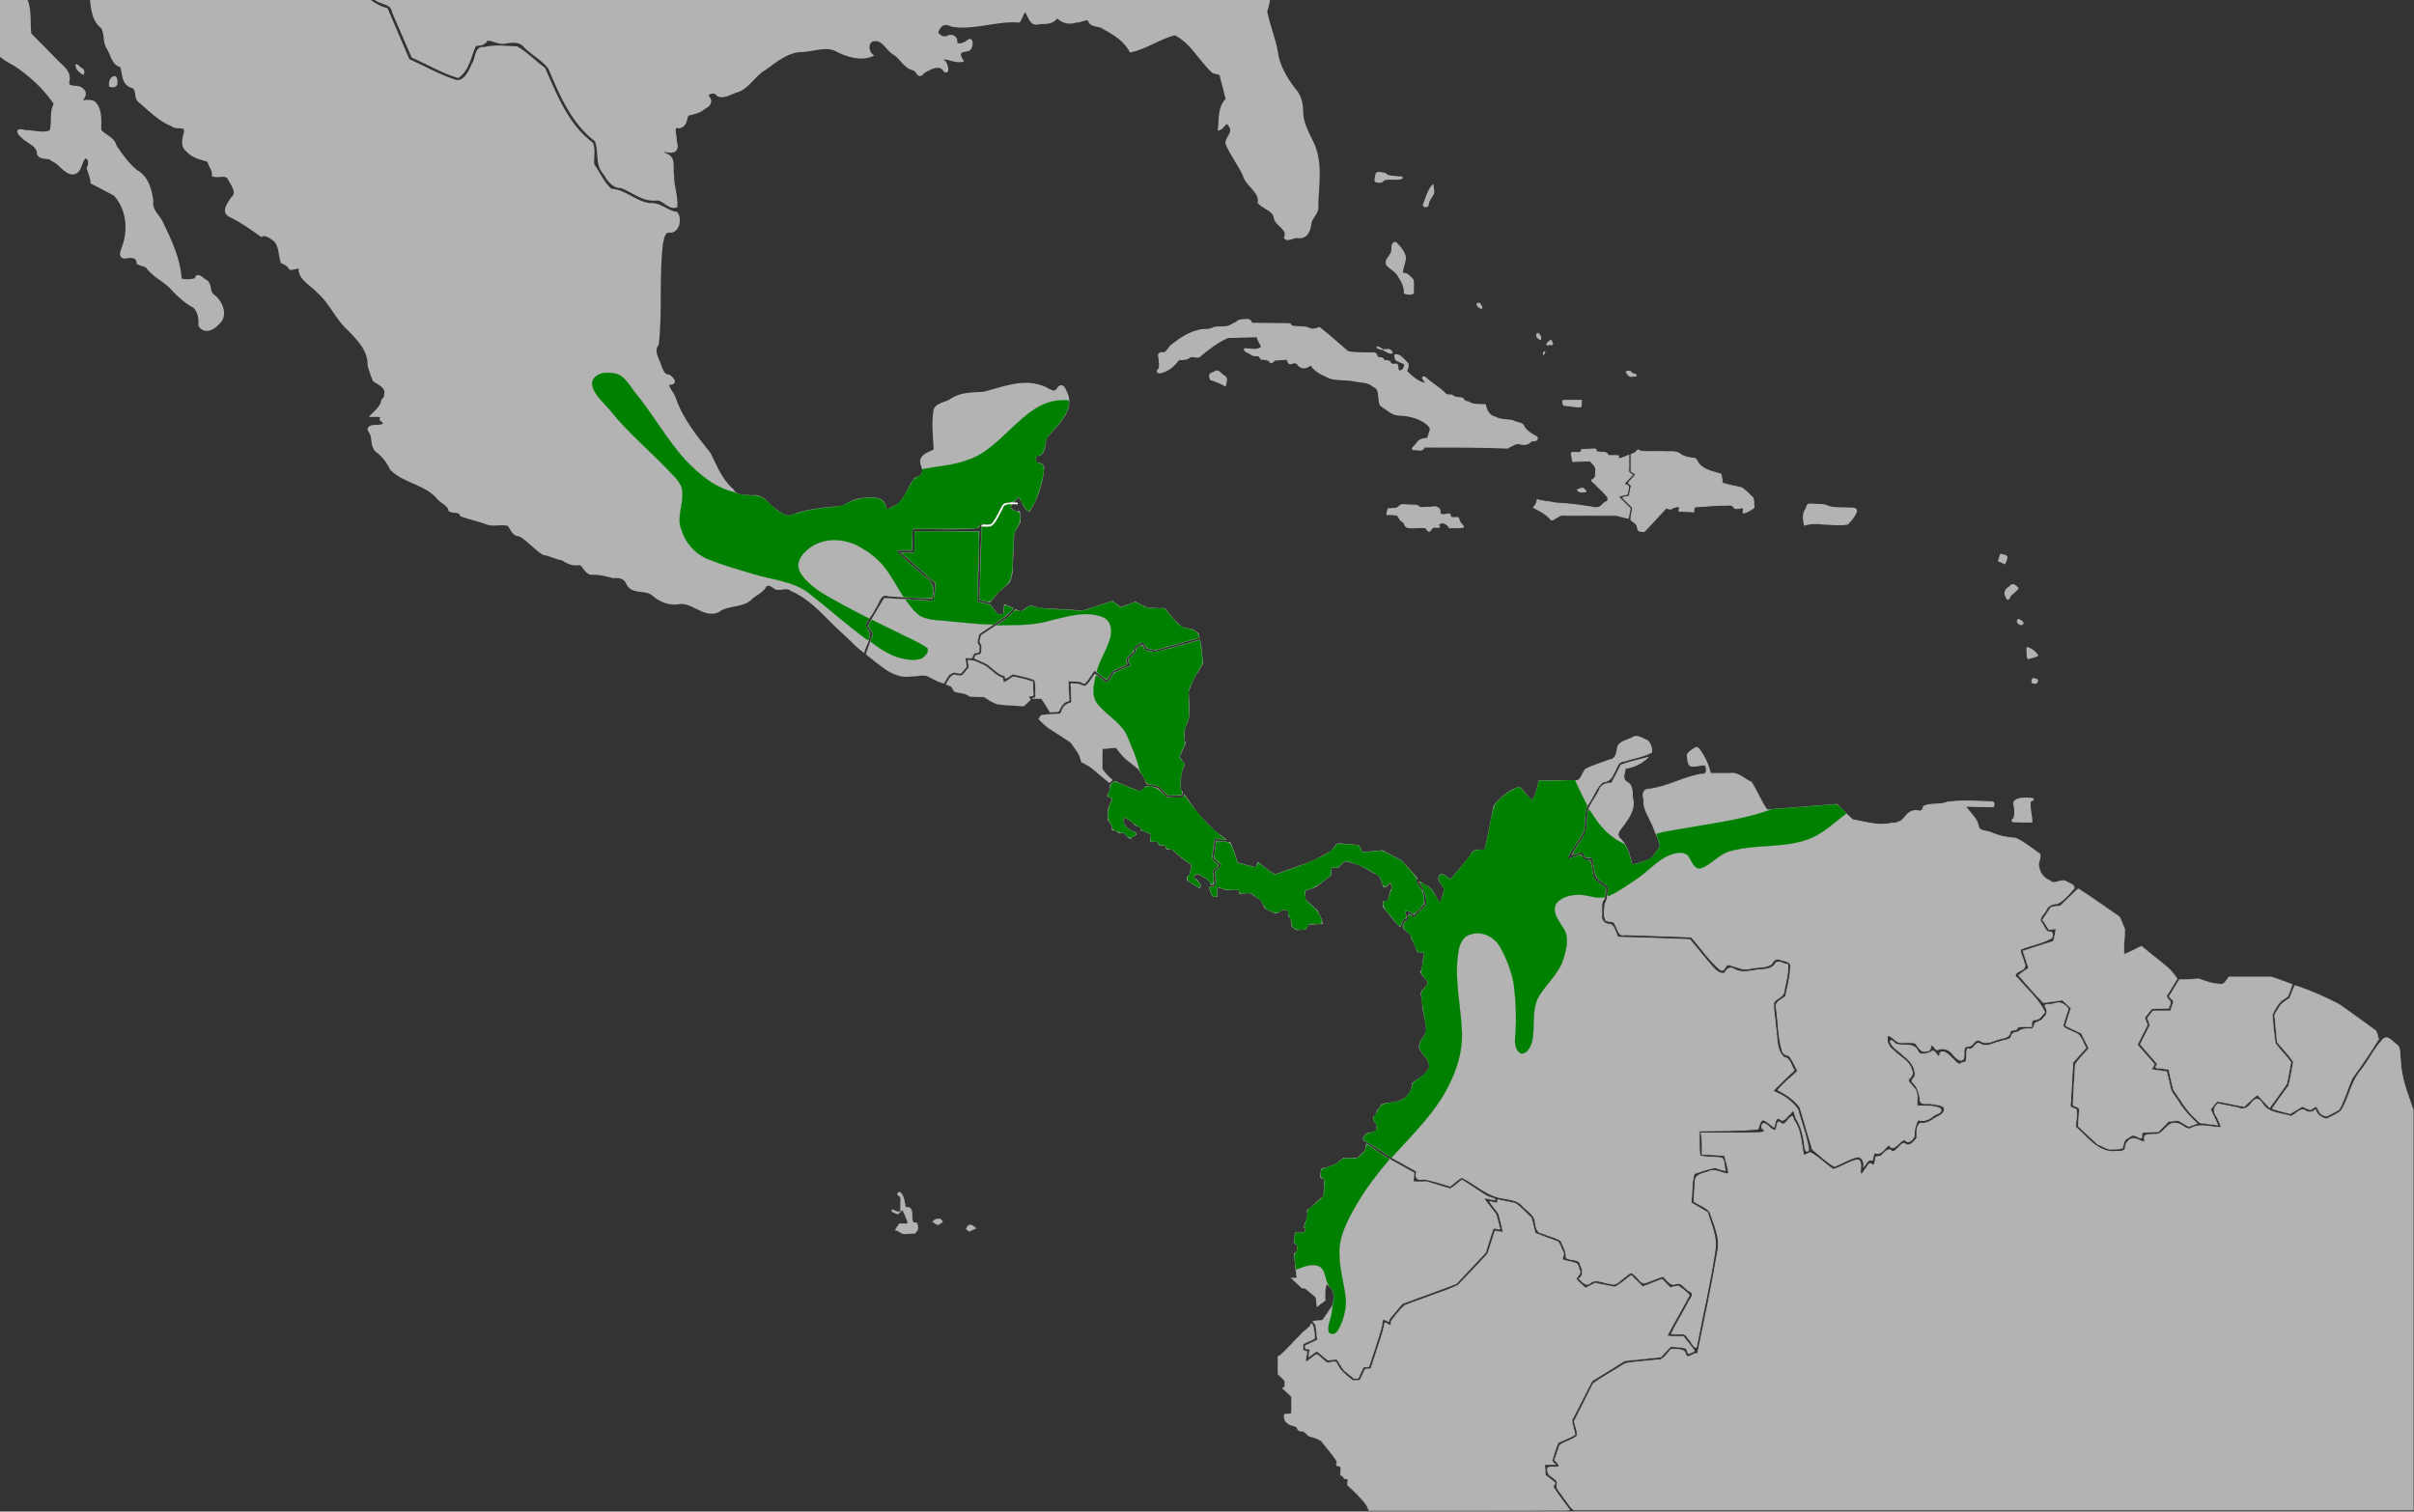 <?xml version="1.0" encoding="UTF-8" standalone="no"?>
<svg
   xmlns:dc="http://purl.org/dc/elements/1.1/"
   xmlns:cc="http://creativecommons.org/ns#"
   xmlns:rdf="http://www.w3.org/1999/02/22-rdf-syntax-ns#"
   xmlns:svg="http://www.w3.org/2000/svg"
   xmlns="http://www.w3.org/2000/svg"
   xmlns:sodipodi="http://sodipodi.sourceforge.net/DTD/sodipodi-0.dtd"
   xmlns:inkscape="http://www.inkscape.org/namespaces/inkscape"
   sodipodi:docname="Black-and-white owl map.svg"
   inkscape:version="1.0 (4035a4fb49, 2020-05-01)"
   id="svg8"
   version="1.1"
   viewBox="0 0 385.763 241.565"
   height="241.565mm"
   width="385.763mm">
  <rect x="0" y="0" width="385.763" height="241.565" fill="#333333" stroke="none"/>
  <defs
     id="defs2" />
  <sodipodi:namedview
     inkscape:document-rotation="0"
     showguides="false"
     inkscape:window-maximized="0"
     inkscape:window-y="30"
     inkscape:window-x="764"
     inkscape:window-height="1011"
     inkscape:window-width="1157"
     showgrid="false"
     inkscape:current-layer="layer2"
     inkscape:document-units="mm"
     inkscape:cy="658.01172"
     inkscape:cx="716.38276"
     inkscape:zoom="0.35"
     inkscape:pageshadow="2"
     inkscape:pageopacity="0.0"
     borderopacity="1.0"
     bordercolor="#666666"
     pagecolor="#ffffff"
     id="base">
    <inkscape:grid
       id="grid1410"
       type="xygrid" />
  </sodipodi:namedview>
  <g
     style="display:inline"
     inkscape:label="Calque 2"
     id="layer2"
     inkscape:groupmode="layer">
    <path
       inkscape:connector-curvature="0"
       id="path1416"
       d="m 177.664,124.348 v 0"
       style="fill:none;stroke:#000000;stroke-width:0.284px;stroke-linecap:butt;stroke-linejoin:miter;stroke-opacity:1" />
    <path
       inkscape:connector-curvature="0"
       id="path1478"
       d="m 319.742,88.647 c 0,0 0.868,0.151 0.919,0.352 0.051,0.201 -0.306,1.007 -0.306,1.007 l -0.919,-0.403 z"
       style="fill:#b3b3b3;stroke:#b3b3b3;stroke-width:0.284px;stroke-linecap:butt;stroke-linejoin:miter;stroke-opacity:1" />
    <path
       inkscape:connector-curvature="0"
       id="path1480"
       d="m 18.279,12.264 c -0.659,0.091 -0.831,0.954 -0.751,1.475 0.448,0.248 1.174,0.122 1.146,-0.501 0.005,-0.309 0.018,-0.922 -0.395,-0.973 z"
       style="opacity:1;fill:#b3b3b3;fill-opacity:1;stroke:#b3b3b3;stroke-width:0.203;stroke-miterlimit:4;stroke-dasharray:none;stroke-opacity:1" />
    <path
       inkscape:connector-curvature="0"
       id="path1482"
       d="m 12.172,10.316 c -0.076,0.695 0.6,1.213 1.131,1.537 0.149,-0.342 0.088,-0.789 -0.324,-0.908 -0.277,-0.194 -0.503,-0.482 -0.807,-0.628 z"
       style="opacity:1;fill:#b3b3b3;fill-opacity:1;stroke:#b3b3b3;stroke-width:0.203;stroke-miterlimit:4;stroke-dasharray:none;stroke-opacity:1" />
    <path
       inkscape:connector-curvature="0"
       id="path1484"
       d="m 219.845,28.177 c -0.082,0.329 -0.288,0.986 0.315,0.889 0.417,0.135 0.795,-1.61e-4 1.011,-0.359 0.928,-0.236 1.966,0.094 2.868,-0.212 0.156,-0.362 -0.523,-0.118 -0.689,-0.232 -0.694,-0.097 -1.517,0.008 -2.03,-0.539 -0.444,-0.013 -1.35,-0.399 -1.417,0.167 -0.019,0.095 -0.039,0.19 -0.058,0.285 z"
       style="opacity:1;fill:#b3b3b3;fill-opacity:1;stroke:#b3b3b3;stroke-width:0.203;stroke-miterlimit:4;stroke-dasharray:none;stroke-opacity:1" />
    <path
       inkscape:connector-curvature="0"
       id="path1486"
       d="m 228.693,29.9 c -0.581,0.885 -0.867,1.937 -1.236,2.915 0.164,0.268 0.769,0.307 0.758,-0.142 0.077,-0.682 0.561,-1.182 0.863,-1.754 0.071,-0.436 -0.065,-0.872 -0.115,-1.304 -0.09,0.095 -0.181,0.19 -0.271,0.284 z"
       style="opacity:1;fill:#b3b3b3;fill-opacity:1;stroke:#b3b3b3;stroke-width:0.203;stroke-miterlimit:4;stroke-dasharray:none;stroke-opacity:1" />
    <path
       inkscape:connector-curvature="0"
       id="path1488"
       d="m 222.903,38.766 c -0.679,0.156 -0.337,1.075 -0.528,1.564 -0.235,0.674 -1.089,1.167 -0.77,1.986 0.583,0.666 1.517,1.026 1.905,1.88 0.561,0.784 0.972,1.674 0.933,2.654 0.231,0.109 1.503,0.344 1.407,-0.2 -0.049,-0.636 0.092,-1.346 -0.074,-1.936 -0.462,-0.464 -0.916,-1.172 -1.687,-0.984 -0.017,-0.907 0.452,-1.729 0.505,-2.613 -0.213,-0.893 -0.85,-1.674 -1.5,-2.306 -0.058,-0.033 -0.125,-0.051 -0.191,-0.045 z"
       style="opacity:1;fill:#b3b3b3;fill-opacity:1;stroke:#b3b3b3;stroke-width:0.203;stroke-miterlimit:4;stroke-dasharray:none;stroke-opacity:1" />
    <path
       inkscape:connector-curvature="0"
       id="path1490"
       d="m 199.117,51.084 c -0.532,0.03 -1.218,-0.019 -1.535,0.47 -0.574,0.107 -0.975,0.646 -1.604,0.64 -0.694,0.192 -1.482,-0.054 -2.137,0.228 -0.669,0.395 -1.576,0.139 -2.315,0.396 -1.571,0.357 -2.937,1.283 -4.188,2.256 -0.527,0.343 -0.719,1.053 -1.275,1.327 -0.708,-0.089 -1.09,0.049 -0.828,0.822 -0.016,0.677 0.339,1.524 -0.283,2.031 -0.042,0.511 0.682,0.279 0.963,0.162 1.022,-0.336 1.819,-1.119 2.434,-1.948 0.618,-0.048 1.289,0.031 1.796,-0.42 0.584,-0.297 1.339,0.353 1.772,-0.283 1.313,-1.095 2.728,-2.143 4.283,-2.844 1.571,-0.041 3.142,-0.083 4.713,-0.124 0.084,0.625 0.55,1.123 0.705,1.702 -0.8,0.618 -1.808,0.261 -2.711,0.237 -0.176,0.369 0.495,0.561 0.743,0.701 0.367,0.202 0.666,0.487 1.131,0.386 0.461,-0.135 0.531,0.331 0.764,0.559 0.509,0.087 1.167,-0.073 1.442,0.507 0.291,0.284 0.651,-0.563 1.151,-0.388 0.526,-0.046 1.054,-0.068 1.58,-0.102 0.083,0.367 0.233,0.94 0.746,0.651 0.399,-0.177 0.825,-0.093 1.027,0.308 0.409,0.472 1.108,0.57 1.603,0.156 0.261,-0.157 0.588,-0.251 0.635,0.156 0.751,0.862 1.874,1.336 2.913,1.78 1.277,0.331 2.629,0.146 3.921,0.433 0.987,0.23 2.123,0.104 2.897,0.853 0.679,0.265 0.866,0.824 0.857,1.5 0.173,0.6 -0.068,1.471 0.637,1.77 0.842,0.542 1.62,1.356 2.704,1.315 1.277,0.053 2.537,0.322 3.655,0.954 0.533,0.279 1.099,0.704 1.286,1.281 -0.107,0.517 -0.307,1.009 -0.47,1.51 -0.648,0.042 -1.346,0.166 -1.702,0.772 -0.24,0.394 -1.274,1.108 -0.249,0.999 0.505,0.053 1.227,0.257 1.414,-0.412 4.439,0.019 8.88,-0.029 13.315,0.167 0.696,-0.335 1.403,-0.965 2.225,-0.61 0.562,0.1 1.19,-0.023 1.529,-0.501 0.39,-0.083 1.168,0.034 0.946,-0.62 -0.877,-0.507 -1.87,-1 -2.251,-1.999 -0.463,-0.323 -1.103,-0.304 -1.589,-0.607 -0.943,-0.221 -1.986,-0.068 -2.835,-0.586 -0.962,-0.167 -1.428,-1.106 -1.573,-1.969 -0.946,-0.065 -1.979,0.087 -2.793,-0.487 -0.4,0.022 -0.651,-0.241 -0.836,-0.557 -0.546,-0.16 -1.202,-0.009 -1.661,-0.452 -0.373,-0.206 -0.873,0.12 -1.149,-0.329 -0.944,-0.959 -2.172,-1.576 -3.127,-2.52 -0.174,-0.217 -0.647,-0.082 -0.353,0.207 0.073,0.226 0.49,0.57 0.388,0.756 -1.243,-0.241 -2.227,-1.145 -3.08,-1.997 0.165,-0.454 0.516,-1.02 0.03,-1.426 -0.517,-0.466 -1.063,-1.323 -1.856,-1.173 -0.017,0.407 0.047,0.863 0.528,0.972 0.293,0.235 0.912,0.263 1.056,0.583 -0.011,0.469 -0.447,1.194 -0.986,0.981 -0.292,-0.347 0.056,-1.227 -0.637,-1.023 -0.339,0.062 -0.645,-0.045 -0.759,-0.368 -0.247,-0.37 -0.903,-0.03 -1.065,-0.405 -0.065,-0.476 -0.871,-0.055 -1.009,-0.55 -0.14,-0.754 -0.937,-0.428 -1.492,-0.5 -1.054,-0.043 -2.171,0.041 -3.178,-0.207 -1.507,-1.286 -2.974,-2.619 -4.531,-3.847 -0.59,0.23 -1.237,0.435 -1.813,0.047 -0.88,-0.295 -1.889,-0.046 -2.739,-0.346 0.043,-0.492 -0.717,-0.234 -1.014,-0.322 -1.749,-0.028 -3.498,-0.034 -5.246,-0.051 -0.156,-0.444 -0.406,-0.7 -0.914,-0.599 z"
       style="opacity:1;fill:#b3b3b3;fill-opacity:1;stroke:#b3b3b3;stroke-width:0.203;stroke-miterlimit:4;stroke-dasharray:none;stroke-opacity:1" />
    <path
       inkscape:connector-curvature="0"
       id="path1492"
       d="m 193.915,59.543 c -0.667,0.095 -0.707,0.599 -0.442,1.112 0.783,0.254 1.588,0.561 2.319,0.979 0.131,-0.608 0.465,-1.282 -0.284,-1.607 -0.428,-0.233 -0.809,-1.027 -1.328,-0.608 -0.088,0.041 -0.176,0.082 -0.265,0.123 z"
       style="opacity:1;fill:#b3b3b3;fill-opacity:1;stroke:#b3b3b3;stroke-width:0.203;stroke-miterlimit:4;stroke-dasharray:none;stroke-opacity:1" />
    <path
       inkscape:connector-curvature="0"
       id="path1494"
       d="m 236.293,48.474 c -0.578,0.021 -0.034,0.598 0.216,0.697 0.338,0.235 0.365,-0.087 0.16,-0.306 -0.093,-0.14 -0.161,-0.408 -0.376,-0.392 z"
       style="opacity:1;fill:#b3b3b3;fill-opacity:1;stroke:#b3b3b3;stroke-width:0.203;stroke-miterlimit:4;stroke-dasharray:none;stroke-opacity:1" />
    <path
       inkscape:connector-curvature="0"
       id="path1496"
       d="m 221.542,56.182 c 0.277,0.135 0.711,0.415 0.97,0.197 -0.174,-0.409 -0.476,-0.623 -0.932,-0.513 -0.676,-0.061 -0.675,0.045 -0.066,0.301 z"
       style="opacity:1;fill:#b3b3b3;fill-opacity:1;stroke:#b3b3b3;stroke-width:0.144;stroke-miterlimit:4;stroke-dasharray:none;stroke-opacity:1" />
    <path
       inkscape:connector-curvature="0"
       id="path1498"
       d="m 220.07,55.432 c -0.146,0.229 0.369,0.27 0.507,0.352 0.094,0.058 0.563,0.142 0.239,-0.035 -0.231,-0.132 -0.477,-0.292 -0.747,-0.318 z"
       style="opacity:1;fill:#b3b3b3;fill-opacity:1;stroke:#b3b3b3;stroke-width:0.144;stroke-miterlimit:4;stroke-dasharray:none;stroke-opacity:1" />
    <path
       inkscape:connector-curvature="0"
       id="path1500"
       d="m 245.589,53.497 c -0.185,0.375 0.344,0.65 0.587,0.788 0.169,-0.422 -0.082,-0.814 -0.455,-1.017 -0.092,-0.135 -0.085,0.194 -0.132,0.23 z"
       style="opacity:1;fill:#b3b3b3;fill-opacity:1;stroke:#b3b3b3;stroke-width:0.144;stroke-miterlimit:4;stroke-dasharray:none;stroke-opacity:1" />
    <path
       inkscape:connector-curvature="0"
       id="path1502"
       d="m 247.839,54.373 c -0.261,0.163 -0.659,0.397 -0.677,0.729 0.203,0.081 0.507,-0.072 0.747,-0.018 0.459,0.107 0.048,-0.485 -0.031,-0.696 -0.009,-0.011 -0.024,-0.021 -0.039,-0.015 z"
       style="opacity:1;fill:#b3b3b3;fill-opacity:1;stroke:#b3b3b3;stroke-width:0.144;stroke-miterlimit:4;stroke-dasharray:none;stroke-opacity:1" />
    <path
       inkscape:connector-curvature="0"
       id="path1504"
       d="m 246.856,56.227 c -0.189,0.027 -0.352,0.264 -0.179,0.409 0.008,-0.086 0.298,-0.338 0.179,-0.409 z"
       style="opacity:1;fill:#b3b3b3;fill-opacity:1;stroke:#b3b3b3;stroke-width:0.144;stroke-miterlimit:4;stroke-dasharray:none;stroke-opacity:1" />
    <path
       inkscape:connector-curvature="0"
       id="path1506"
       d="m 250.718,63.985 c -0.322,0.048 -0.747,-0.083 -1.019,0.094 0.105,0.275 -0.007,0.833 0.468,0.726 0.813,0.05 1.639,0.292 2.448,0.198 0.178,-0.291 0.052,-0.692 0.095,-1.019 -0.664,1.84e-4 -1.328,-5.64e-4 -1.991,5.64e-4 z"
       style="opacity:1;fill:#b3b3b3;fill-opacity:1;stroke:#b3b3b3;stroke-width:0.144;stroke-miterlimit:4;stroke-dasharray:none;stroke-opacity:1" />
    <path
       inkscape:connector-curvature="0"
       id="path1508"
       d="m 260.289,59.31 c -0.182,0.016 -0.635,0.052 -0.319,0.304 0.218,0.341 0.459,0.655 0.914,0.526 0.182,-0.002 0.751,0.054 0.572,-0.268 -0.286,-0.106 -0.624,-0.134 -0.82,-0.417 -0.092,-0.091 -0.21,-0.167 -0.346,-0.145 z"
       style="opacity:1;fill:#b3b3b3;fill-opacity:1;stroke:#b3b3b3;stroke-width:0.144;stroke-miterlimit:4;stroke-dasharray:none;stroke-opacity:1" />
    <path
       inkscape:connector-curvature="0"
       id="path1510"
       d="m 223.592,80.926 c -0.451,0.491 -1.208,0.275 -1.799,0.399 -0.024,0.296 -0.245,0.671 -0.148,0.939 0.528,-0.084 1.076,0.031 1.61,0.042 0.313,0.416 0.542,1.007 1.065,1.18 0.145,0.322 0.214,0.737 0.641,0.811 0.941,0.236 1.95,-0.171 2.885,0.1 0.233,0.139 0.356,0.76 0.705,0.409 0.253,-0.268 0.4,-0.673 0.85,-0.525 0.472,0.024 0.906,0.069 0.444,-0.398 0.125,-0.16 0.571,-0.391 0.803,-0.309 0.399,0.14 0.81,0.35 0.947,0.778 0.749,-0.043 1.546,0.095 2.267,-0.111 0.011,-0.302 -0.409,-0.506 -0.514,-0.791 -0.259,-0.272 -0.125,-0.903 -0.65,-0.735 -0.275,-0.056 -0.85,0.145 -0.918,-0.245 0.067,-0.438 -0.481,-0.375 -0.746,-0.266 -0.304,0.101 -0.621,0.031 -0.915,-0.064 0.005,-0.366 0.087,-0.849 -0.364,-0.996 -0.408,-0.328 -0.985,-0.04 -1.468,-0.091 -0.467,-0.014 -1.001,0.133 -1.428,0.024 -0.357,-0.54 -1.102,-0.288 -1.643,-0.382 -0.453,0.02 -0.963,-0.106 -1.382,0.002 -0.081,0.077 -0.161,0.155 -0.242,0.232 z"
       style="opacity:1;fill:#b3b3b3;fill-opacity:1;stroke:#b3b3b3;stroke-width:0.144;stroke-miterlimit:4;stroke-dasharray:none;stroke-opacity:1" />
    <path
       inkscape:connector-curvature="0"
       id="path1512"
       d="m 252.883,78.013 c -0.266,0.061 -0.625,0.114 -0.816,0.292 0.287,0.377 0.757,0.418 1.185,0.29 0.484,0.039 -0.055,-0.4 -0.225,-0.54 -0.043,-0.025 -0.092,-0.047 -0.144,-0.042 z"
       style="opacity:1;fill:#b3b3b3;fill-opacity:1;stroke:#b3b3b3;stroke-width:0.144;stroke-miterlimit:4;stroke-dasharray:none;stroke-opacity:1" />
    <path
       inkscape:connector-curvature="0"
       id="path1514"
       d="m 254.476,71.767 c -0.57,0.011 -1.138,0.047 -1.707,0.071 -0.083,0.531 -0.511,0.522 -0.961,0.478 -0.514,-0.066 -0.918,-0.039 -0.643,0.563 0.126,0.337 -0.076,1.063 0.496,0.869 0.818,-0.027 1.636,-0.055 2.455,-0.082 0.401,0.488 1.048,0.963 0.875,1.678 -0.085,0.421 0.122,0.998 -0.374,1.201 -0.639,0.246 0.153,0.586 0.355,0.887 0.643,0.702 1.455,1.282 1.959,2.093 0.106,0.325 -0.065,0.699 -0.435,0.73 -0.34,0.237 -0.549,0.64 -0.97,0.786 -0.554,0.254 -1.18,-0.076 -1.757,-0.09 -1.737,-0.3 -3.494,-0.48 -5.252,-0.573 -0.933,-0.23 -1.947,-0.242 -2.846,-0.517 -0.039,0.481 -0.318,0.876 -0.61,1.243 0.907,0.516 1.888,0.946 2.602,1.732 0.215,0.363 0.497,0.315 0.783,0.063 0.491,-0.256 0.939,-0.669 1.534,-0.544 2.798,0.013 5.602,-0.025 8.396,0.019 0.606,0.143 1.218,0.376 1.829,0.441 0.139,-0.509 0.209,-1.034 0.312,-1.551 -0.625,-0.637 -1.303,-1.245 -1.884,-1.91 0.458,-0.169 0.946,-0.245 1.419,-0.366 0.029,-0.429 0.259,-0.88 0.186,-1.298 -0.167,-0.193 -0.601,-0.188 -0.657,-0.448 0.458,-0.425 0.864,-0.906 1.295,-1.359 -0.472,-0.185 -0.708,-0.498 -0.586,-1.006 0,-0.708 0,-1.417 0,-2.125 -0.519,0.155 -1.013,0.502 -1.554,0.532 -0.244,-0.113 -0.069,-0.313 -0.025,-0.437 -0.549,-0.073 -1.113,-0.015 -1.667,-0.034 -0.146,-0.369 -0.481,-0.568 -0.881,-0.524 -0.349,-0.081 -0.829,0.043 -1.106,-0.205 0.063,-0.191 -0.008,-0.403 -0.262,-0.32 -0.105,-0.001 -0.21,-5.64e-4 -0.316,5.64e-4 z"
       style="opacity:1;fill:#b3b3b3;fill-opacity:1;stroke:#b3b3b3;stroke-width:0.144;stroke-miterlimit:4;stroke-dasharray:none;stroke-opacity:1" />
    <path
       inkscape:connector-curvature="0"
       id="path1516"
       d="m 261.537,72.127 c -0.234,0.255 -0.56,0.396 -0.889,0.487 0,0.911 0,1.823 0,2.734 0.207,0.17 0.625,0.259 0.705,0.518 -0.317,0.493 -0.892,0.838 -1.125,1.366 0.243,0.183 0.591,0.331 0.384,0.687 -0.088,0.451 -0.176,0.902 -0.264,1.352 -0.253,0.151 -1.262,0.09 -0.935,0.404 0.494,0.489 0.988,0.978 1.482,1.467 -0.081,0.636 -0.29,1.285 -0.279,1.919 0.342,0.4 0.986,0.572 1.03,1.178 0.064,0.282 0.111,0.691 0.509,0.654 0.295,0.056 0.644,0.172 0.814,-0.165 1.125,-1.15 2.174,-2.369 3.291,-3.526 0.346,0.102 0.753,0.307 1.042,-0.019 0.322,-0.139 0.727,-0.217 1.056,-0.215 0.09,0.284 -0.291,0.881 0.227,0.749 0.692,0.011 1.383,0.058 2.074,0.092 0.052,-0.253 0,-0.575 0.142,-0.791 1.955,-0.152 3.918,-0.296 5.88,-0.301 0.308,0.122 0.43,0.677 0.862,0.559 0.328,0.018 0.864,-0.196 1.057,-0.072 0.007,0.248 -0.111,0.588 -0.018,0.796 0.64,-0.126 1.197,-0.498 1.712,-0.877 -0.065,-0.511 2e-4,-1.082 -0.144,-1.557 -0.614,-0.543 -1.15,-1.202 -1.857,-1.626 -1.023,-0.226 -2.049,-0.439 -3.057,-0.726 -0.05,-0.481 -0.09,-0.964 -0.195,-1.437 -1.267,-0.397 -2.756,-0.618 -3.613,-1.732 -0.218,-0.357 -0.371,-0.896 -0.907,-0.832 -0.734,-0.092 -1.486,-0.215 -2.078,-0.691 -0.722,-0.511 -1.656,-0.262 -2.481,-0.343 -1.267,-0.045 -2.55,0.075 -3.808,-0.082 -0.3,-0.173 -0.369,-0.361 -0.618,0.03 z"
       style="opacity:1;fill:#b3b3b3;fill-opacity:1;stroke:#b3b3b3;stroke-width:0.144;stroke-miterlimit:4;stroke-dasharray:none;stroke-opacity:1" />
    <path
       inkscape:connector-curvature="0"
       id="path1518"
       d="m 289.096,80.579 c -0.387,0.048 -0.363,0.666 -0.582,0.922 -0.48,0.727 -0.284,1.612 -0.142,2.39 0.96,-0.286 1.955,-0.324 2.943,-0.159 1.295,0.058 2.625,0.205 3.905,0.017 0.569,-0.581 1.159,-1.246 1.431,-2.012 0.021,-0.739 -0.794,-0.444 -1.283,-0.525 -1.041,-0.101 -2.151,0.069 -3.147,-0.262 -0.792,-0.424 -1.783,-0.261 -2.659,-0.367 -0.155,-0.005 -0.31,-0.007 -0.466,-0.003 z"
       style="opacity:1;fill:#b3b3b3;fill-opacity:1;stroke:#b3b3b3;stroke-width:0.203;stroke-miterlimit:4;stroke-dasharray:none;stroke-opacity:1" />
    <path
       inkscape:connector-curvature="0"
       id="path1520"
       d="m 323.532,127.61 c -0.558,0.014 -1.542,0.131 -1.692,0.736 0.227,0.795 0.283,1.767 0.012,2.553 -0.399,0.118 -0.277,0.458 0.133,0.372 0.884,0.067 1.772,0.028 2.657,0.039 -0.032,-1.116 -0.445,-2.297 -0.219,-3.385 0.165,0.015 0.735,-0.162 0.298,-0.256 -0.392,-0.068 -0.793,-0.062 -1.19,-0.058 z"
       style="opacity:1;fill:#b3b3b3;fill-opacity:1;stroke:#b3b3b3;stroke-width:0.288;stroke-miterlimit:4;stroke-dasharray:none;stroke-opacity:1" />
    <path
       inkscape:connector-curvature="0"
       id="path1522"
       d="m 321.126,93.81 c -0.571,0.295 -0.963,0.997 -0.52,1.568 0.142,0.512 0.381,0.501 0.537,0.01 0.332,-0.556 1.001,-0.853 1.332,-1.379 -0.427,-0.421 -0.836,-0.873 -1.312,-0.226 z"
       style="opacity:1;fill:#b3b3b3;fill-opacity:1;stroke:#b3b3b3;stroke-width:0.203;stroke-miterlimit:4;stroke-dasharray:none;stroke-opacity:1" />
    <path
       inkscape:connector-curvature="0"
       id="path1524"
       d="m 322.546,99.012 c -0.495,0.314 0.349,1.127 0.721,0.634 0.012,-0.283 -0.47,-0.56 -0.721,-0.634 z"
       style="opacity:1;fill:#b3b3b3;fill-opacity:1;stroke:#b3b3b3;stroke-width:0.203;stroke-miterlimit:4;stroke-dasharray:none;stroke-opacity:1" />
    <path
       inkscape:connector-curvature="0"
       id="path1526"
       d="m 323.933,103.484 c 0.055,0.566 -0.089,1.256 0.171,1.758 0.481,-0.187 1.097,-0.208 1.502,-0.504 -0.355,-0.59 -1.019,-1.04 -1.673,-1.254 z"
       style="opacity:1;fill:#b3b3b3;fill-opacity:1;stroke:#b3b3b3;stroke-width:0.203;stroke-miterlimit:4;stroke-dasharray:none;stroke-opacity:1" />
    <path
       inkscape:connector-curvature="0"
       id="path1528"
       d="m 324.925,108.453 c -0.229,0.187 -0.365,0.785 0.137,0.695 0.368,0.256 0.815,-0.52 0.28,-0.579 -0.132,-0.054 -0.27,-0.117 -0.416,-0.116 z"
       style="opacity:1;fill:#b3b3b3;fill-opacity:1;stroke:#b3b3b3;stroke-width:0.203;stroke-miterlimit:4;stroke-dasharray:none;stroke-opacity:1" />
    <path
       inkscape:connector-curvature="0"
       id="path1739"
       d="m -11.02,-15.166 c 0.534,0.953 0.255,2.296 0.988,3.099 4.278,-0.034 8.558,-0.745 12.835,-1.052 0.462,0.178 2.077,-0.642 1.806,0.24 -0.199,0.563 -0.587,1.524 0.386,1.562 7.014,2.634 14.04,5.248 21.128,7.679 5.444,-0.007 10.887,-0.04 16.331,-0.062 0.308,-0.926 -0.67,-2.957 0.607,-3.048 3.38,-0.288 6.784,-0.129 10.175,-0.174 2.37,2.267 4.397,4.933 7.05,6.885 1.014,0.553 2.461,0.556 2.619,1.953 1.026,2.364 2.052,4.728 3.078,7.093 2.398,1.051 4.708,2.434 7.206,3.19 1.626,-1.144 1.883,-3.402 2.689,-5.097 0.687,-0.051 1.606,-0.043 1.821,-0.853 1.047,-0.115 2.039,0.772 3.154,0.45 1.249,-0.232 2.421,-0.242 3.245,0.862 1.202,1.136 2.806,1.976 3.752,3.302 1.796,4.192 3.643,8.693 7.415,11.544 0.761,1.664 -0.017,3.762 1.352,5.237 0.604,1.009 1.333,2.224 2.688,2.162 1.875,0.699 3.495,2.254 5.641,1.981 1.146,-0.052 1.961,1.499 3.048,1.14 0.106,-1.596 -0.566,-3.217 -0.525,-4.849 -0.251,-1.156 0.398,-2.811 -1.043,-3.295 -0.569,-0.295 -1.423,-0.998 -0.141,-0.751 1.405,0.347 2.093,0.026 1.594,-1.494 0.137,-0.844 -0.771,-2.596 0.651,-2.286 1.026,-0.147 0.972,-1.309 1.294,-1.984 0.962,-0.232 1.978,-0.413 2.759,-1.128 0.897,-0.382 1.12,-1.136 0.345,-1.787 0.099,-0.682 1.453,-0.94 1.805,-0.215 0.978,0.501 2.135,-0.421 3.109,-0.653 1.839,-0.676 2.665,-2.59 4.351,-3.515 1.839,-1.33 3.699,-2.931 6.116,-2.913 1.89,-0.1 3.893,-1.024 5.634,0.06 1.619,0.773 3.549,1.355 5.264,0.71 -0.671,-0.631 -0.771,-2.124 0.224,-2.439 1.64,-0.451 2.245,1.363 3.382,2.085 1.249,0.675 1.739,2.252 3.219,2.542 0.724,0.3 0.72,1.517 1.498,0.47 0.995,-0.591 2.658,-1.579 3.484,-0.227 0.503,0.48 0.224,-1.08 -0.184,-1.367 -0.355,-0.217 -0.756,-0.907 0.008,-0.666 0.918,0.079 1.968,0.594 2.82,0.443 -0.607,-1.032 -0.543,-1.538 0.781,-1.694 0.852,0.053 0.878,-1.569 0.532,-1.514 -0.555,0.431 -1.729,1.137 -2.271,0.443 0.207,-0.803 -0.511,-1.343 -1.254,-0.952 -0.702,0.399 -1.809,-0.275 -1.747,-0.906 0.517,-1.272 1.255,-1.614 2.475,-1.019 3.585,0.578 7.053,-0.972 10.64,-0.677 0.353,-0.44 0.523,-1.6 1.091,-1.681 0.689,0.77 0.778,2.453 2.164,1.94 1.027,-0.023 2.323,0.06 2.791,-1.079 0.814,0.873 1.936,1.255 3.094,0.821 0.674,0.077 1.583,-0.595 2.148,-0.241 0.062,1.098 1.71,0.734 2.352,1.349 1.657,0.886 3.376,1.96 4.247,3.645 2.495,-0.522 4.616,-2.161 7.075,-2.734 2.645,1.287 3.996,4.14 6.095,6.066 0.498,0.268 1.339,0.023 1.346,0.875 0.337,1.192 0.608,2.402 0.916,3.601 -1.307,1.206 -1.067,3.068 -1.244,4.66 0.395,-0.124 1.231,-1.674 1.489,-0.769 1.188,1.263 -0.245,2.073 -0.318,3.053 0.728,1.784 1.951,3.331 2.766,5.044 0.41,1.691 2.667,2.59 2.433,4.48 0.826,0.877 2.429,1.113 2.569,2.548 0.391,1.152 2.206,1.629 1.617,3.064 0.374,0.417 1.295,-0.282 1.841,-0.183 1.522,0.181 1.839,-0.907 2.047,-2.154 0.137,-1.065 1.268,-1.633 1.08,-2.786 0.077,-3.357 0.783,-6.905 -0.753,-10.065 -0.767,-1.615 -1.679,-3.198 -1.671,-5.044 -0.013,-1.319 -0.329,-2.528 -1.257,-3.514 -1.365,-1.797 -2.517,-3.772 -2.8,-6.038 -0.392,-2.187 -1.311,-4.268 -1.696,-6.435 0.692,-1.66 0.392,-3.557 1.228,-5.198 0.673,-1.333 0.787,-3.348 2.334,-3.993 0.528,-0.948 0.299,-2.541 1.354,-3.121 0.298,0.122 1.185,1.059 1.177,0.286 -0.417,-0.501 -0.38,-1.332 0.479,-1.096 1.306,0.246 2.312,-0.209 3.057,-1.288 1.022,-1.163 2.242,-2.166 3.832,-2.383 1.23,-0.44 -0.59,-0.35 -0.967,-0.379 -25.798,-0.268 -51.599,-0.128 -77.398,-0.179 -49.527,-0.004 -99.053,-0.002 -148.58,-0.002 0.076,0.14 0.152,0.279 0.227,0.419 z"
       style="opacity:1;fill:#b3b3b3;fill-opacity:1;stroke:#b3b3b3;stroke-width:0.51;stroke-miterlimit:4;stroke-dasharray:none;stroke-opacity:1" />
    <path
       inkscape:connector-curvature="0"
       id="path1741"
       d="m 3.245,-12.319 c -4.213,0.535 -8.457,0.831 -12.685,1.249 0.912,0.47 1.275,1.379 0.937,2.336 -0.045,1.256 1.883,1.673 1.557,3.059 -0.257,0.967 0.781,1.289 0.988,2.083 1.011,0.858 0.995,2.201 1.572,3.271 0.869,0.692 1.321,1.67 1.124,2.784 -0.051,1.17 1.697,1.381 1.474,2.659 -0.131,2.508 2.111,4.123 4.135,5.145 2.544,1.671 4.876,3.824 6.543,6.328 -0.871,1.326 -0.23,3.013 -0.747,4.42 -1.223,0.598 -2.753,0.011 -4.084,0.032 -1.212,-0.309 -1.415,-0.137 -0.459,0.76 0.872,0.939 2.542,1.263 2.559,2.783 0.4,0.864 1.658,0.247 2.258,0.943 1.183,0.479 1.858,1.923 3.129,2.106 1.491,-0.052 1.124,-2.147 2.162,-2.632 0.82,0.374 0.708,1.236 0.405,1.892 0.241,0.739 0.568,1.471 0.603,2.25 1.211,0.59 2.432,1.267 3.629,1.897 2.112,2.248 2.442,5.692 1.381,8.5 -0.289,0.736 -0.676,1.773 0.605,1.462 0.859,-0.149 1.726,0.023 1.755,1.013 0.542,0.324 1.346,0.245 1.712,0.933 1.123,1.351 2.845,1.986 3.953,3.38 0.967,1.043 2.064,1.972 3.306,2.637 0.846,0.805 0.954,1.994 0.917,3.058 0.724,1.085 2.056,0.526 2.726,-0.29 1.614,-1.15 0.674,-3.58 -0.734,-4.508 -0.79,-0.658 -0.206,-1.978 -1.345,-2.412 -0.405,-0.341 -1.203,-1.104 -1.259,-0.137 -0.747,0.217 -2.139,0.339 -2.582,-0.045 -0.186,-3.25 -1.647,-6.31 -3.059,-9.204 -0.593,-1.065 -1.704,-1.919 -1.468,-3.275 -0.228,-1.846 -0.775,-3.822 -2.537,-4.797 -1.351,-1.116 -2.381,-2.58 -3.354,-4.02 -0.224,-1.29 -1.9,-1.612 -2.442,-2.539 -0.012,-1.469 0.231,-3.089 -0.808,-4.291 -0.602,-0.551 -1.771,-0.134 -2.551,-0.275 0.72,-0.461 1.352,-1.319 0.47,-1.972 C 12.387,13.655 10.639,14.381 10.816,13.04 11.209,11.667 10.136,10.884 9.249,10.024 7.752,8.504 6.255,6.983 4.758,5.463 4.475,3.255 5.038,0.716 3.448,-1.119 2.469,-2.336 3.623,-3.877 3.703,-5.221 c 0.081,-0.615 0.217,-1.511 1.061,-1.017 1.492,0.329 2.731,1.361 3.936,2.107 0.131,-0.341 -0.431,-1.508 0.342,-1.073 1.396,0.603 2.136,2.03 3.315,2.852 0.726,0.192 2.185,-0.332 2.042,0.915 0.466,1.953 0.146,4.395 1.949,5.754 0.677,1.004 0.246,2.374 0.978,3.406 0.6,0.936 0.778,2.609 2.089,2.771 0.427,1.11 0.142,2.752 1.577,3.259 1.323,0.299 0.422,1.888 1.453,2.476 1.586,1.374 3.143,2.978 5.108,3.736 0.609,0.621 2.234,-0.187 2.115,1.093 -0.233,0.997 -0.714,2.242 0.333,3 0.868,1.009 2.215,1.22 3.386,1.6 0.085,0.847 0.841,1.446 0.75,2.349 0.819,0.239 2.083,-0.467 2.57,0.644 0.481,0.93 1.492,2.128 0.461,3.025 -0.497,0.78 -1.698,2.164 -0.35,2.785 1.781,0.842 3.371,2.018 4.968,3.122 0.691,-0.385 1.67,0.403 2.237,0.84 0.824,0.966 0.716,2.313 1.062,3.411 0.568,0.217 1.055,0.573 1.364,1.058 0.529,0.046 1.732,-0.723 1.518,0.362 0.264,1.493 1.955,2.241 2.883,3.324 2.001,1.684 2.927,4.228 4.868,5.982 1.564,1.604 3.339,3.364 3.279,5.766 0.2,0.834 0.499,1.661 0.812,2.432 0.851,0.554 2.139,1.045 1.832,2.326 0.097,0.637 -0.572,0.708 -0.559,1.366 -0.325,0.78 -0.98,1.348 -1.562,1.94 0.576,0.021 1.731,-0.255 1.42,0.646 0.949,0.737 0.579,1.02 -0.6,1.13 -0.527,-0.059 -1.855,0.035 -1.138,0.835 0.669,1.004 0.066,2.503 1.315,3.225 0.904,0.757 1.588,1.7 2.065,2.729 2.145,2.086 5.529,2.256 7.473,4.621 0.605,0.721 1.671,0.984 1.873,1.965 0.597,0.317 1.561,-0.071 1.823,0.764 1.401,0.515 2.908,0.804 4.315,1.34 1.055,0.292 2.385,-0.193 3.285,0.22 0.433,0.658 0.791,1.678 1.728,1.601 1.381,0.807 2.424,2.11 3.782,2.978 1.053,0.133 1.95,0.7 3.001,0.858 0.858,0.567 1.788,0.995 2.836,0.739 0.802,0.408 0.982,1.741 2.145,1.552 1.123,-0.001 2.178,0.293 3.206,0.565 0.985,-0.138 1.963,0.135 2.312,1.164 0.766,1.437 2.74,0.678 3.924,1.571 1.059,0.949 2.404,1.576 3.878,1.471 2.365,-0.665 4.217,2.25 6.565,1.258 1.569,-1.258 3.987,-0.602 5.411,-2.19 0.759,-0.632 1.736,-0.981 2.159,-1.906 0.708,-0.487 1.255,0.226 1.825,0.481 0.831,0.132 1.643,-0.415 2.414,0.232 3.507,1.495 5.803,4.697 8.608,7.123 0.93,0.827 1.868,1.9 2.805,2.58 0.305,-1.099 1.449,-2.459 0.309,-3.455 -0.608,-0.989 0.985,-2.1 1.295,-3.139 0.76,-0.851 0.911,-2.85 2.414,-2.299 2.263,0.18 4.532,0.279 6.799,0.399 0.332,-1.369 0.091,-2.506 -1.233,-3.205 -1.586,-1.451 -3.428,-2.823 -4.812,-4.38 0.922,-0.206 1.884,-0.087 2.822,-0.121 0.146,-1.065 -0.282,-2.696 0.204,-3.424 3.49,-0.092 7.018,0.189 10.485,-0.159 0.189,-0.33 0.178,-0.868 0.815,-0.59 1.451,0.689 1.804,-0.773 2.394,-1.78 0.424,-0.858 0.968,-1.883 2.116,-1.723 0.78,0.079 1.206,-1.726 1.566,-0.524 0.436,0.574 0.681,1.619 1.302,1.924 1.203,-1.882 1.928,-4.146 2.143,-6.364 0.259,-0.868 -0.494,-0.898 -1.102,-0.938 -0.256,-0.574 -0.302,-1.739 0.638,-1.572 1.09,-0.686 0.331,-2.349 1.364,-3.172 1.444,-1.733 3.742,-3.675 3.017,-6.18 -0.261,-0.481 -0.622,-2.102 -1.325,-1.108 -0.711,1.256 -1.751,-0.065 -2.734,-0.277 -3.102,-1.125 -6.26,0.285 -9.255,1.022 -1.725,0.108 -3.528,0.015 -5.037,1.019 -0.858,0.665 -2.647,0.677 -2.741,1.882 -0.284,2.066 -0.034,4.153 0.075,6.222 -1.127,0.573 -2.694,0.907 -2,2.471 0.437,1.252 -0.045,1.725 -1.155,2.103 -1.242,1.574 -1.575,3.963 -3.732,4.691 -0.509,0.398 -1.279,0.704 -1.237,-0.277 -0.301,-1.609 -2.54,-1.28 -3.736,-1.105 -1.071,0.095 -1.978,0.637 -2.831,1.183 -2.748,0.291 -5.548,0.424 -8.154,1.45 -1.299,0.538 -2.466,-0.845 -3.503,-1.505 -0.861,-0.816 -1.539,-1.872 -2.903,-1.593 -1.157,-0.147 -2.534,0.166 -3.186,-1.042 -1.823,-1.553 -2.682,-3.79 -3.711,-5.854 -2.183,-2.728 -4.439,-5.505 -5.574,-8.85 -0.249,-0.812 -1.146,-1.617 -1.117,-2.419 1.295,0.068 1.207,-0.419 0.25,-1.135 -1.162,-0.014 -1.317,-1.611 -1.753,-2.426 -0.346,-0.862 -0.806,-1.846 -0.109,-2.657 0.614,-5.367 0.015,-10.825 0.683,-16.192 0.204,-0.822 0.309,-2.172 1.515,-1.894 1.23,-0.213 1.474,-2.056 0.836,-2.847 -1.473,-0.183 -2.585,-1.548 -4.18,-1.386 -2.292,-0.212 -3.972,-2.207 -6.286,-2.31 C 96.324,29.321 95.689,27.689 94.714,26.366 94.595,25.27 94.937,23.964 94.558,22.987 90.628,20.042 88.795,15.336 86.903,11.015 85.44,9.945 84.107,8.544 82.568,7.667 80.834,7.595 79.045,7.337 77.38,7.779 76.025,7.518 76.259,9.48 75.633,10.293 75.076,11.54 74.215,13.608 72.453,12.898 69.943,12.043 67.628,10.722 65.216,9.638 64.059,6.936 62.903,4.234 61.746,1.532 58.577,0.672 56.759,-2.271 54.434,-4.326 53.511,-5.112 52.857,-6.529 51.425,-6.118 c -2.642,0.025 -5.281,0.16 -7.92,0.262 -0.395,0.867 0.393,2.994 -0.889,2.917 -5.602,0.046 -11.238,0.29 -16.819,0.215 -7.569,-2.792 -15.207,-5.484 -22.723,-8.364 -0.106,-0.347 0.536,-1.064 0.171,-1.232 z"
       style="opacity:1;fill:#b3b3b3;fill-opacity:1;stroke:#b3b3b3;stroke-width:0.51;stroke-miterlimit:4;stroke-dasharray:none;stroke-opacity:1" />
    <path
       inkscape:connector-curvature="0"
       id="path1790"
       d="m 160.974,80.542 c -0.502,0.011 -0.651,0.597 -0.89,0.935 -0.507,0.879 -0.977,1.791 -1.516,2.646 -0.565,0.041 -1.151,-0.155 -1.702,-0.138 -0.136,3.97 -0.242,7.941 -0.308,11.913 0.543,0.141 1.115,0.276 1.663,0.339 0.608,-0.682 1.066,-1.499 1.82,-2.049 0.434,-0.392 0.933,-0.741 1.328,-1.158 0.177,-0.656 0.481,-1.291 0.428,-1.985 0.07,-1.965 0.161,-3.928 0.261,-5.892 0.326,-0.59 0.733,-1.161 1.009,-1.762 -0.054,-0.564 -0.085,-1.131 -0.12,-1.697 -0.304,0.07 -0.673,0.181 -0.908,-0.102 -0.182,-0.173 -0.467,-0.314 -0.596,-0.504 0.027,-0.184 0.523,-0.571 0.193,-0.543 -0.22,0.003 -0.441,-0.003 -0.661,-0.003 z"
       style="opacity:1;fill:#b3b3b3;fill-opacity:1;stroke:#b3b3b3;stroke-width:0.051;stroke-miterlimit:4;stroke-dasharray:none;stroke-opacity:1" />
    <path
       inkscape:connector-curvature="0"
       id="path1792"
       d="m 146.171,86.599 c 0,0.566 0,1.132 0,1.698 -0.743,0.009 -1.487,0.018 -2.23,0.027 1.835,1.619 3.699,3.216 5.518,4.847 0.035,0.8 -0.083,1.611 -0.216,2.402 0.011,0.389 -0.162,0.546 -0.547,0.43 -2.467,-0.131 -4.932,-0.306 -7.4,-0.402 -0.873,1.48 -1.797,2.939 -2.624,4.439 0.246,0.432 0.6,0.804 0.843,1.232 -0.322,1.114 -0.807,2.179 -1.125,3.293 1.12,0.884 2.222,1.798 3.405,2.6 0.777,0.428 1.589,0.844 2.489,0.931 0.707,0.158 1.431,-0.046 2.146,-0.064 0.708,-0.04 1.498,-0.24 2.126,0.201 0.726,0.366 1.453,0.787 2.241,0.99 0.346,-0.431 0.571,-0.962 0.91,-1.385 0.335,-0.124 0.636,-0.479 1.014,-0.312 0.338,0.041 0.796,0.278 1.031,-0.097 0.245,-0.292 0.48,-0.592 0.722,-0.886 -0.059,-0.458 -0.186,-0.948 -0.194,-1.391 0.336,-0.008 0.69,0.074 1.016,0.041 0.164,-0.24 0.242,-0.578 0.443,-0.767 0.24,-0.133 0.785,-0.018 0.74,-0.383 -0.017,-0.364 0.185,-0.796 -0.161,-1.057 -0.205,-0.35 -0.015,-0.789 0.04,-1.163 0.06,-0.315 0.162,-0.608 0.49,-0.731 1.337,-0.915 2.732,-1.751 4.021,-2.731 0.375,-0.348 0.762,-0.728 1.058,-1.126 -0.473,-0.208 -0.933,-0.51 -1.437,-0.616 -0.069,0.515 -0.077,1.038 -0.145,1.554 -0.327,-0.038 -0.712,0.034 -1.004,-0.069 -0.394,-0.498 -0.727,-1.066 -1.174,-1.511 -0.661,-0.157 -1.33,-0.276 -1.995,-0.412 0.146,-3.731 0.222,-7.464 0.303,-11.197 -0.189,-0.087 -0.531,-0.012 -0.771,-0.042 -3.177,-0.025 -6.354,-0.028 -9.532,-0.04 0,0.566 0,1.132 0,1.698 z"
       style="opacity:1;fill:#b3b3b3;fill-opacity:1;stroke:#b3b3b3;stroke-width:0.051;stroke-miterlimit:4;stroke-dasharray:none;stroke-opacity:1" />
    <path
       inkscape:connector-curvature="0"
       id="path1812"
       d="m 175.427,96.83 c -0.801,0.251 -1.596,0.552 -2.401,0.771 -2.278,-0.142 -4.561,-0.259 -6.837,-0.418 -0.542,-0.12 -1.083,-0.31 -1.628,-0.379 -0.512,0.266 -0.95,0.683 -1.464,0.926 -0.292,-0.041 -0.55,-0.299 -0.831,-0.305 -0.591,0.541 -1.032,1.246 -1.754,1.632 -1.241,0.822 -2.481,1.643 -3.722,2.465 -0.115,0.488 -0.433,1.115 0.021,1.529 0.11,0.299 -0.014,0.674 -0.007,1.003 -0.014,0.211 -0.021,0.501 -0.307,0.51 -0.248,0.109 -0.631,0.033 -0.687,0.37 -0.038,0.109 -0.232,0.346 2.3e-4,0.356 0.674,0.303 1.384,0.56 2.014,0.939 0.702,0.529 1.321,1.184 2.099,1.605 0.271,0.122 0.774,0.148 0.687,0.565 0.115,0.18 0.36,-0.11 0.493,-0.154 0.266,-0.145 0.511,-0.395 0.789,-0.475 1.152,0.294 2.365,0.44 3.444,0.954 0.158,0.578 0.082,1.205 0.111,1.803 1e-4,0.323 2e-4,0.645 2.9e-4,0.968 -0.128,0.05 -0.442,-0.008 -0.485,0.134 0.469,0.078 0.954,0.007 1.43,0.016 0.508,0.689 0.936,1.43 1.375,2.16 0.204,0.107 0.474,-0.041 0.701,-0.011 0.248,-0.037 0.545,0.007 0.764,-0.117 0.243,-0.565 0.542,-1.177 1.103,-1.493 0.257,-0.103 0.669,-0.075 0.521,-0.458 -0.044,-0.954 -0.079,-1.907 -0.114,-2.861 0.648,0.07 1.311,0.024 1.953,0.107 0.186,0.16 0.432,0.34 0.687,0.268 0.589,-0.623 1.015,-1.377 1.511,-2.072 0.656,0.487 1.259,1.062 1.953,1.49 0.287,-0.223 0.413,-0.626 0.62,-0.925 0.133,-0.288 0.291,-0.549 0.629,-0.615 0.676,-0.329 1.413,-0.564 2.042,-0.972 -0.082,-0.28 -0.206,-0.629 -0.161,-0.9 0.406,-0.381 0.811,-0.762 1.217,-1.143 -0.025,-0.298 -0.1,-0.616 0.225,-0.779 0.318,-0.357 0.794,-0.562 1.257,-0.625 0.272,0.267 0.375,0.695 0.633,0.941 0.468,0.073 0.939,0.213 1.405,0.247 2.316,-0.658 4.645,-1.288 6.951,-1.974 -0.059,-0.312 -0.05,-0.715 -0.396,-0.852 -0.357,-0.236 -0.676,-0.561 -1.135,-0.557 -0.395,-0.104 -0.851,-0.085 -1.206,-0.27 -0.846,-0.69 -1.609,-1.471 -2.256,-2.347 -0.221,-0.201 -0.345,-0.592 -0.63,-0.666 -0.897,-0.031 -1.809,-0.004 -2.697,-0.071 -0.639,-0.32 -1.279,-0.639 -1.918,-0.959 -0.781,0.289 -1.562,0.577 -2.342,0.866 -0.434,-0.334 -0.868,-0.668 -1.303,-1.002 -0.783,0.258 -1.567,0.516 -2.35,0.774 z"
       style="opacity:1;fill:#b3b3b3;fill-opacity:1;stroke:#b3b3b3;stroke-width:0.051;stroke-miterlimit:4;stroke-dasharray:none;stroke-opacity:1" />
    <path
       inkscape:connector-curvature="0"
       id="path1814"
       d="m 154.735,106.066 c 0.05,0.306 0.179,0.631 -0.129,0.845 -0.325,0.35 -0.56,0.837 -1.008,1.045 -0.394,0.073 -0.794,-0.143 -1.172,-0.122 -0.646,0.237 -0.892,0.921 -1.219,1.459 -0.107,0.18 0.276,0.17 0.365,0.255 0.329,0.062 0.556,0.241 0.668,0.554 0.141,0.25 0.295,0.55 0.635,0.524 0.702,0.155 1.475,0.181 2.052,0.659 0.431,0.128 0.928,0.046 1.385,0.09 0.435,0.06 0.947,-0.112 1.29,0.227 0.734,0.523 1.553,1.006 2.485,1.024 1.157,0.097 2.321,0.166 3.479,0.221 0.429,-0.277 0.751,-0.687 1.124,-1.03 -0.139,-0.244 -0.504,-0.59 0.005,-0.541 0.192,-0.017 0.53,-0.037 0.446,-0.319 -0.055,-0.666 -0.052,-1.335 -0.052,-2.004 -0.743,-0.269 -1.497,-0.498 -2.278,-0.629 -0.311,-0.047 -0.641,-0.196 -0.94,-0.178 -0.487,0.3 -0.956,0.675 -1.468,0.911 -0.104,-0.236 -0.042,-0.574 -0.185,-0.76 -0.935,-0.255 -1.576,-1.028 -2.331,-1.579 -0.527,-0.487 -1.251,-0.667 -1.882,-0.988 -0.421,-0.215 -0.904,-0.191 -1.362,-0.232 0.03,0.189 0.061,0.379 0.091,0.568 z"
       style="opacity:1;fill:#b3b3b3;fill-opacity:1;stroke:#b3b3b3;stroke-width:0.051;stroke-miterlimit:4;stroke-dasharray:none;stroke-opacity:1" />
    <path
       inkscape:connector-curvature="0"
       id="path1816"
       d="m 188.285,103.224 c -1.24,0.328 -2.468,0.727 -3.727,0.972 -0.513,-0.048 -1.015,-0.175 -1.519,-0.276 -0.168,-0.292 -0.336,-0.583 -0.504,-0.875 -0.404,0.137 -0.839,0.379 -1.025,0.769 0.118,0.298 -0.017,0.501 -0.266,0.681 -0.316,0.313 -0.631,0.627 -0.947,0.94 0.015,0.345 0.194,0.647 0.463,0.861 -0.928,0.413 -1.856,0.826 -2.784,1.238 -0.332,0.502 -0.551,1.12 -1.028,1.508 -0.375,-0.012 -0.639,-0.38 -0.943,-0.563 -0.348,-0.26 -0.692,-0.57 -1.044,-0.798 -0.468,0.616 -0.832,1.328 -1.403,1.859 -0.302,0.103 -0.695,0.019 -0.944,-0.172 -0.429,-0.179 -0.937,-0.084 -1.396,-0.144 -0.262,0.035 -0.029,0.566 -0.092,0.8 0.021,0.749 0.049,1.499 0.063,2.248 -0.582,0.115 -1.147,0.427 -1.391,0.985 -0.158,0.245 -0.205,0.61 -0.399,0.791 -0.906,0.128 -1.83,0.058 -2.732,0.211 -0.394,2.9e-4 -0.524,0.38 -0.681,0.663 0.617,0.652 1.261,1.287 2.047,1.742 1.02,0.678 2.082,1.311 3.082,2.008 0.461,0.721 1.056,1.369 1.401,2.155 0.116,0.321 0.171,0.676 0.308,0.982 0.728,0.331 1.427,0.723 2.017,1.265 0.807,0.668 1.609,1.342 2.414,2.013 0.172,-0.151 0.407,-0.276 0.537,-0.452 -0.662,-0.431 -1.11,-1.098 -1.627,-1.677 0.021,-1.085 -0.045,-2.177 0.04,-3.259 0.15,-0.119 0.426,-0.025 0.614,-0.081 0.526,-0.01 1.07,-0.149 1.588,-0.065 0.556,0.759 1.124,1.526 1.905,2.078 0.539,0.465 1.157,0.857 1.646,1.369 0.465,0.644 0.979,1.277 1.185,2.058 0.036,0.254 0.26,0.322 0.486,0.307 0.748,0.032 1.592,0.163 2.072,0.796 0.293,0.314 0.584,0.631 0.875,0.946 0.75,0.035 1.501,0.035 2.252,0.029 0.129,-0.265 0.308,-0.536 -0.007,-0.749 -0.345,-0.275 -0.15,-0.709 -0.163,-1.082 0.072,-0.627 0.01,-1.282 0.176,-1.89 0.161,-0.437 0.321,-0.874 0.482,-1.311 -0.28,-0.386 -0.605,-0.755 -0.85,-1.159 0.304,-0.73 0.707,-1.428 0.965,-2.171 -0.09,-0.355 -0.332,-0.674 -0.21,-1.055 0.088,-0.628 -0.004,-1.301 0.34,-1.866 0.2,-0.453 0.458,-0.893 0.415,-1.405 0.141,-1.323 -0.032,-2.658 -0.043,-3.976 0.375,-0.946 0.683,-1.931 1.285,-2.77 0.323,-0.557 0.729,-1.096 0.999,-1.666 -0.142,-1.262 -0.169,-2.545 -0.461,-3.785 -1.157,0.325 -2.314,0.649 -3.47,0.974 z"
       style="opacity:1;fill:#b3b3b3;fill-opacity:1;stroke:#b3b3b3;stroke-width:0.051;stroke-miterlimit:4;stroke-dasharray:none;stroke-opacity:1" />
    <path
       sodipodi:nodetypes="cccccccccccccsssssssssssssssccccccccccccccccccccccccccccccccccccccc"
       inkscape:connector-curvature="0"
       id="path1818"
       d="m 178.164,124.871 c -0.302,0.109 -0.605,0.34 -0.75,0.628 -0.035,0.418 -0.005,0.857 -0.248,1.228 -0.05,0.216 -0.426,0.55 -0.025,0.615 0.184,0.118 0.482,0.178 0.599,0.348 -0.315,0.736 -0.757,1.466 -0.704,2.297 0.028,0.354 -0.074,0.748 0.05,1.076 0.214,0.398 0.559,0.746 0.679,1.185 0.003,0.142 -0.185,0.468 0.089,0.451 0.286,-0.026 0.59,0.01 0.754,0.275 0.214,0.26 0.62,0.072 0.921,0.129 0.294,0.111 0.49,0.454 0.746,0.656 0.211,0.371 0.459,0.264 0.718,0.004 0.026,-0.018 0.052,-0.036 0.079,-0.054 0.026,-0.018 0.103,-0.049 0.129,-0.068 0.026,-0.019 0.38,-0.289 0.406,-0.308 0.026,-0.019 -0.213,-0.333 -0.187,-0.352 0.026,-0.019 -0.484,-0.076 -0.458,-0.095 0.026,-0.019 -0.991,-0.611 -0.965,-0.63 0.026,-0.019 -0.564,-0.815 -0.538,-0.834 0.026,-0.019 0.127,-0.79 0.153,-0.809 0.026,-0.019 0.526,0.297 0.552,0.278 0.026,-0.018 0.661,0.473 0.687,0.455 0.026,-0.018 0.621,0.615 0.648,0.598 0.026,-0.018 0.433,0.163 0.459,0.146 0.027,-0.017 0.347,0.243 0.374,0.226 0.027,-0.017 0.019,0.196 0.046,0.18 0.027,-0.016 -0.07,0.239 -0.042,0.223 0.028,-0.015 0.135,0.048 0.163,0.033 0.561,0.118 0.906,0.376 1.44,0.56 0.011,0.376 -0.125,0.757 -0.14,1.119 0.363,0.072 0.748,0.014 1.118,0.034 0.195,0.196 0.233,0.664 0.547,0.653 0.255,0.065 0.708,-0.165 0.772,0.185 0.1,0.151 0.135,0.552 0.404,0.425 0.291,-0.021 0.635,-0.173 0.812,0.143 0.868,0.908 1.895,1.64 2.938,2.34 -0.086,0.544 -0.146,1.106 -0.294,1.633 -0.166,0.158 -0.479,0.242 -0.424,0.531 -0.105,0.327 0.361,0.446 0.532,0.638 0.458,0.338 0.944,0.64 1.451,0.901 0.114,-0.132 0.378,-0.307 0.173,-0.487 -0.211,-0.353 -0.372,-0.767 -0.779,-0.943 -0.261,-0.174 -0.628,-0.35 -0.164,-0.536 0.252,-0.232 0.505,-0.443 0.8,-0.146 0.597,0.339 1.251,0.657 1.705,1.178 0.007,0.21 0.022,0.464 0.306,0.46 0.338,0.025 0.285,-0.417 0.264,-0.636 -0.011,-0.554 -0.119,-1.109 -0.177,-1.651 0.268,-0.295 0.662,-0.478 0.918,-0.772 0.082,-0.243 -0.318,-0.308 -0.427,-0.474 -0.217,-0.215 -0.488,-0.451 -0.597,-0.723 0.156,-1.039 0.233,-2.093 0.394,-3.129 0.173,-0.127 0.456,0.036 0.663,0.013 0.416,0.04 0.859,0.122 1.261,0.125 -0.873,-0.673 -1.847,-1.231 -2.575,-2.072 -0.698,-0.748 -1.453,-1.449 -2.109,-2.23 -0.683,-0.967 -1.365,-1.934 -2.048,-2.901 -0.126,0.284 -0.191,0.661 -0.592,0.517 -0.758,-0.026 -1.518,-0.031 -2.274,-0.1 -0.451,-0.463 -0.865,-0.979 -1.338,-1.409 -0.406,-0.153 -0.816,-0.317 -1.258,-0.287 -0.287,0.016 -0.652,-0.21 -0.836,0.101 -0.276,0.219 -0.507,0.583 -0.874,0.64 -1.208,-0.435 -2.411,-0.901 -3.568,-1.453 -0.107,-0.064 -0.225,-0.14 -0.356,-0.127 z"
       style="opacity:1;fill:#b3b3b3;fill-opacity:1;stroke:#b3b3b3;stroke-width:0.051;stroke-miterlimit:4;stroke-dasharray:none;stroke-opacity:1" />
    <path
       inkscape:connector-curvature="0"
       id="path1820"
       d="m 194.36,134.368 c -0.122,0.918 -0.214,1.841 -0.343,2.759 0.271,0.399 0.664,0.689 1.076,0.934 -0.022,0.281 -0.045,0.592 -0.337,0.73 -0.188,0.183 -0.486,0.309 -0.617,0.518 0.121,0.696 0.163,1.401 0.16,2.107 -0.224,0.219 -0.42,0.541 -0.761,0.317 -0.13,-0.069 -0.402,-0.077 -0.303,0.146 0.139,0.447 0.311,0.896 0.503,1.318 0.231,0.045 0.486,0.134 0.707,0.151 0.097,-0.517 -0.02,-1.085 0.089,-1.585 0.564,0.141 1.106,0.4 1.674,0.498 0.565,0.009 1.143,-0.1 1.702,-0.015 0.192,0.122 0.042,0.5 0.208,0.575 0.547,-0.067 1.099,-0.08 1.649,-0.111 0.565,0.404 1.167,0.762 1.736,1.154 0.29,0.4 0.389,0.928 0.665,1.32 0.558,0.303 1.137,0.567 1.728,0.799 0.411,-0.128 0.768,-0.371 1.118,-0.611 0.273,0.094 0.687,0.082 0.874,0.242 0.026,0.333 -0.174,0.752 0.184,0.96 0.36,0.224 0.21,0.677 0.285,1.029 -0.053,0.33 0.126,0.543 0.396,0.711 0.217,0.257 0.484,0.363 0.817,0.275 0.343,-0.021 0.687,-0.032 1.031,-0.028 0.201,-0.282 0.402,-0.564 0.603,-0.846 0.711,-0.025 1.421,-0.049 2.132,-0.073 -0.047,-0.789 -0.546,-1.45 -0.85,-2.158 -0.619,-0.572 -1.238,-1.144 -1.856,-1.717 -0.035,-0.47 -0.082,-0.939 -0.085,-1.41 0.592,-0.227 1.226,-0.378 1.791,-0.652 0.809,-0.626 1.619,-1.253 2.428,-1.879 -0.024,-0.378 -0.047,-0.755 -0.07,-1.133 0.37,-0.024 0.78,0.048 1.125,-0.035 0.38,-0.338 0.715,-0.754 1.147,-1.021 0.999,0.215 2.027,0.408 2.903,0.959 0.809,0.42 1.558,0.957 2.42,1.273 0.328,0.569 0.608,1.166 0.769,1.802 0.154,0.225 0.48,0.107 0.591,-0.103 0.151,-0.153 0.287,-0.33 0.461,-0.456 0.113,0.243 0.342,0.49 0.371,0.739 -0.257,0.464 -0.467,0.956 -0.502,1.489 -0.093,0.281 -0.189,0.626 -0.435,0.809 -0.164,0.028 -0.351,-0.154 -0.49,-0.099 -0.033,0.31 -0.064,0.656 0.004,0.949 0.847,0.966 1.578,2.032 2.478,2.952 0.092,0.119 0.3,0.209 0.315,-0.021 0.192,-0.348 0.222,-0.831 0.55,-1.085 0.195,-0.01 0.466,-0.089 0.346,-0.34 -0.06,-0.313 -0.207,-0.655 -0.221,-0.953 0.456,0.084 0.995,0.121 1.258,0.559 0.207,0.304 0.427,-0.306 0.64,-0.419 0.395,-0.442 0.846,-0.855 1.2,-1.32 -0.044,-0.63 -0.113,-1.275 -0.24,-1.886 -0.38,-0.582 -0.834,-1.135 -1.153,-1.746 0.035,-0.18 0.406,-0.348 0.155,-0.516 -0.792,-0.904 -1.592,-1.813 -2.422,-2.677 -1.011,-0.543 -2.022,-1.086 -3.032,-1.629 -1.076,0.099 -2.154,0.185 -3.229,0.297 -0.2,-0.379 -0.377,-0.78 -0.595,-1.144 -1.118,-0.117 -2.249,-0.199 -3.366,-0.271 -0.442,0.345 -0.675,0.907 -1.101,1.259 -1.008,0.526 -1.982,1.126 -3.011,1.606 -1.95,0.692 -3.887,1.437 -5.851,2.082 -1.026,-0.493 -1.87,-1.289 -2.77,-1.959 -0.148,0.259 -0.132,0.639 -0.323,0.851 -0.984,-0.242 -1.976,-0.49 -2.939,-0.795 -0.291,-1.101 -0.698,-2.175 -1.147,-3.217 -0.745,-0.102 -1.492,-0.192 -2.241,-0.258 z"
       style="opacity:1;fill:#b3b3b3;fill-opacity:1;stroke:#b3b3b3;stroke-width:0.051;stroke-miterlimit:4;stroke-dasharray:none;stroke-opacity:1" />
    <path
       inkscape:connector-curvature="0"
       id="path1822"
       d="m 260.128,118.207 c -0.765,0.283 -1.706,0.62 -1.683,1.599 -0.165,0.8 -0.355,1.599 -1.334,1.659 -1.225,0.523 -2.621,0.846 -3.744,1.49 -0.564,0.582 -0.667,1.952 -1.662,1.795 -1.922,0.026 -3.844,0.051 -5.766,0.077 -0.182,1.102 -0.5,2.293 -1.129,3.199 -0.726,-0.661 -1.31,-1.633 -2.001,-2.223 -1.663,0.473 -3.024,1.707 -4.063,2.981 -0.45,2.367 -0.901,4.735 -1.449,7.082 -0.888,-0.002 -1.889,-0.226 -2.257,0.798 -1.013,1.35 -2.112,2.635 -3.213,3.915 -0.559,-0.183 -1.161,-1.155 -1.76,-0.706 -0.699,1.009 1.233,1.797 0.643,2.802 -0.199,0.57 -0.283,1.292 -0.602,1.767 -0.805,-0.94 -0.947,-2.501 -2.31,-2.892 -0.341,-0.114 -0.672,-0.591 -0.97,-0.6 0.677,0.936 1.13,2.001 1.164,3.17 0.079,0.79 -0.932,1.261 -1.35,1.895 -0.292,0.247 -0.776,1.053 -1.102,0.39 -0.142,-0.449 -0.609,-0.274 -0.392,0.152 0.27,0.628 -0.733,0.538 -0.792,1.116 -0.636,1.021 1.289,1.172 1.178,2.155 0.368,0.719 0.794,1.419 0.95,2.223 0.358,0.234 1.202,-0.189 1.146,0.545 -0.223,0.762 -0.197,1.576 -0.375,2.349 -0.587,0.654 0.567,1.215 0.802,1.795 0.558,0.619 -0.571,1.153 -0.791,1.68 -0.429,0.527 0.196,1.187 0.061,1.805 -0.003,1.582 0.69,3.043 0.649,4.634 -0.319,0.892 -1.35,1.701 -1.118,2.705 0.49,1.006 1.769,1.869 1.559,3.086 -0.511,1.191 -1.735,1.728 -2.68,2.49 -0.105,1.107 -0.648,2.301 -1.811,2.685 -0.949,0.615 -2.14,0.305 -3.119,0.747 -0.269,0.308 -0.421,0.699 -0.724,0.972 -0.008,0.431 -0.124,0.816 -0.557,0.971 -0.274,0.602 0.735,0.947 0.496,1.618 0.223,0.933 -0.777,0.851 -1.372,0.96 -0.407,0.13 -1.16,0.943 -0.56,1.201 1.811,0.886 3.38,2.239 5.184,3.17 1.034,0.591 2.083,1.158 3.124,1.739 -0.287,1.004 -0.008,1.443 1.068,1.236 1.463,0.193 2.848,0.727 4.26,1.127 0.637,-0.432 1.198,-1.118 1.909,-1.382 2.236,1.122 4.119,3.044 6.725,3.336 1.064,0.217 2.225,0.303 2.958,1.209 0.762,0.832 2.012,1.413 2.015,2.669 0.179,0.642 0.177,1.586 1.055,1.662 0.978,0.449 2.165,0.651 3.023,1.214 0.385,0.87 0.948,1.768 0.859,2.73 0.739,0.52 2.196,0.051 2.303,1.209 0.371,0.713 0.535,1.6 -0.227,2.144 0.588,0.537 1.136,1.356 1.908,0.572 0.925,-0.594 2.041,0.163 3.055,0.197 1.026,0.488 1.652,-0.678 2.456,-1.119 0.397,-0.302 0.911,-0.912 1.347,-0.294 0.624,0.349 1.049,1.469 1.762,1.331 0.955,-0.359 1.91,-0.72 2.864,-1.081 0.627,0.486 1.155,1.663 2.127,1.189 0.882,-0.301 1.416,0.862 2.14,1.224 1.053,0.446 -0.112,1.352 -0.324,2.041 -0.841,1.576 -1.828,3.156 -2.579,4.732 0.871,0.25 2.112,-0.399 2.566,0.616 0.445,0.353 1.193,1.972 1.437,1.482 0.977,-5.178 2.222,-10.313 2.974,-15.529 0.321,-2.076 -0.657,-4.014 -1.215,-5.959 -0.882,-0.515 -1.763,-1.03 -2.645,-1.545 0.221,-1.538 0.084,-3.159 0.505,-4.65 1.088,-0.34 2.239,-0.791 3.348,-0.948 0.527,0.123 1.135,0.429 1.634,0.432 -0.248,-0.614 -0.037,-1.856 -0.711,-2.024 -1.097,-0.122 -2.327,-0.017 -3.352,-0.309 -0.152,-1.322 -0.068,-2.658 -0.091,-3.986 3.122,-0.044 6.266,0.025 9.37,-0.295 0.2,-0.435 0.289,-1.284 0.825,-1.488 0.667,0.27 1.181,0.799 1.757,1.211 0.162,-0.42 0.158,-1.729 0.922,-1.324 0.646,0.656 1.181,-0.543 1.662,-0.837 0.743,-1.128 0.614,0.185 0.976,0.789 0.816,1.302 1.129,2.793 1.318,4.293 -0.033,0.378 0.301,1.368 0.65,0.684 -0.306,-2.204 -1.183,-4.306 -1.735,-6.463 -0.904,-1.217 -2.111,-2.148 -3.52,-2.729 -0.812,-0.202 0.061,-0.682 0.3,-0.994 0.864,-0.858 1.754,-1.689 2.632,-2.533 -0.493,-0.699 -0.62,-1.965 -1.637,-2.073 -1.361,-1.301 -1.008,-3.37 -1.339,-5.056 -0.061,-1.236 -0.404,-2.511 -0.274,-3.727 0.524,-0.75 1.756,-0.917 1.67,-2.01 0.286,-1.326 0.637,-2.665 0.569,-4.032 -0.601,-0.036 -1.333,-0.622 -1.889,-0.302 -0.634,1.356 -2.447,0.997 -3.664,1.286 -1.005,0.165 -2.009,0.315 -2.944,-0.193 -0.741,-0.504 -1.249,-0.134 -1.582,0.576 -0.726,0.272 -1.502,-0.494 -1.957,-1.009 -1.243,-1.421 -2.416,-2.901 -3.625,-4.35 -3.816,-0.153 -7.634,-0.264 -11.451,-0.369 -0.443,-0.638 -0.49,-1.705 -1.231,-2.075 -0.862,0.111 -1.583,-0.644 -1.387,-1.499 0.074,-0.863 -0.247,-1.92 0.413,-2.596 0.067,-0.673 0.59,-1.682 -0.228,-2.034 -0.595,-0.57 -1.686,-0.841 -1.616,-1.824 -0.227,-0.7 -0.109,-1.784 -0.531,-2.248 -0.585,0.128 -1.2,-0.063 -1.223,-0.739 -0.303,-0.4 -1.107,0.303 -1.576,0.308 -0.415,0.158 -1.221,0.44 -0.607,-0.283 0.747,-1.389 1.799,-2.64 2.502,-4.024 0.267,-1.51 -0.123,-3.22 0.859,-4.512 0.737,-1.054 1.124,-2.431 2.146,-3.25 0.775,-0.095 1.437,-0.501 1.677,-1.271 0.551,-0.711 0.599,-2.03 1.692,-2.08 1.476,-0.472 3.088,-0.706 4.454,-1.427 0.122,-0.615 -0.176,-1.419 -0.64,-1.86 -0.818,-0.328 -1.7,-1.08 -2.539,-0.419 -0.208,0.087 -0.415,0.175 -0.623,0.263 z"
       style="opacity:1;fill:#b3b3b3;fill-opacity:1;stroke:#b3b3b3;stroke-width:0.144;stroke-miterlimit:4;stroke-dasharray:none;stroke-opacity:1" />
    <path
       inkscape:connector-curvature="0"
       id="path1824"
       d="m 271.043,119.454 c -0.522,0.262 -1.098,0.663 -1.426,1.12 0.113,0.596 -0.019,1.533 0.586,1.86 0.774,0.136 1.573,-0.248 2.315,-0.181 0.281,0.818 0.358,1.617 -0.772,1.489 -2.727,0.51 -5.183,1.922 -7.937,2.356 -1.213,-0.047 -1.378,0.674 -1.124,1.7 -0.108,1.731 1.106,3.085 1.631,4.652 0.344,0.921 0.834,1.831 1.014,2.789 -0.556,0.752 -1.006,1.743 -1.8,2.212 -0.899,0.232 -1.866,0.678 -2.741,0.766 -0.365,-1.496 -0.721,-3.06 -1.878,-4.182 -0.873,-0.761 0.193,-1.619 0.621,-2.277 0.861,-1.19 1.773,-2.554 1.382,-4.09 -0.156,-0.931 0.118,-2.058 -0.832,-2.626 -0.98,-0.5 -0.46,-1.442 -0.326,-2.27 1.331,-0.117 2.664,-0.838 3.571,-1.717 -1.428,0.354 -2.904,0.718 -4.278,1.199 -0.51,0.959 -0.99,1.932 -1.484,2.899 -1.006,-0.026 -1.77,0.303 -2.076,1.304 -0.525,1.058 -1.37,2.016 -1.692,3.136 -0.199,1.227 -0.037,2.576 -0.458,3.728 -0.659,1.07 -1.522,2.148 -2.032,3.24 0.571,0.048 1.608,-0.882 1.882,-0.015 0.024,0.755 0.807,0.537 1.299,0.425 0.296,1.068 0.156,2.295 0.703,3.269 0.535,0.608 1.495,0.953 1.86,1.597 -0.099,0.895 -0.109,1.852 -0.57,2.631 -0.052,0.854 -0.297,1.919 0.168,2.669 0.52,0.209 1.321,-0.069 1.478,0.69 0.434,0.608 0.441,1.845 1.465,1.558 3.56,0.107 7.12,0.221 10.679,0.365 1.569,1.742 2.86,3.777 4.694,5.262 0.727,0.387 0.685,-1.093 1.452,-0.796 1.139,0.306 2.225,0.928 3.429,0.531 1.065,-0.241 2.347,-0.043 3.258,-0.685 0.254,-0.57 0.811,-1.033 1.45,-0.666 0.622,0.212 1.762,0.221 1.576,1.164 -0.023,1.594 -0.474,3.14 -0.788,4.693 -0.639,0.502 -1.869,0.938 -1.459,1.977 0.31,2.24 0.274,4.565 0.941,6.737 0.149,0.524 0.639,0.645 1.081,0.762 0.596,0.72 0.918,1.623 1.384,2.426 -1.032,1.013 -2.272,1.943 -3.156,3.039 1.322,0.701 2.639,1.558 3.505,2.779 0.674,2.232 1.314,4.487 1.996,6.708 1.13,0.928 2.242,2.007 3.485,2.727 1.294,-0.451 2.485,-1.3 3.833,-1.537 0.704,0.155 0.998,0.952 0.876,1.595 0.371,-0.416 0.685,-1.336 1.363,-1.014 0.235,-0.418 0.019,-1.47 0.838,-1.086 0.812,-0.076 1.229,-0.982 1.842,-1.424 0.534,1.026 1.125,0.183 1.718,-0.322 0.321,-0.315 0.779,-0.697 1.12,-0.174 0.492,0.167 1.121,-0.468 1.189,-0.947 -0.033,-0.878 0.191,-1.74 0.597,-2.519 0.88,0.263 1.736,-0.009 2.401,-0.608 0.385,-0.384 1.556,-0.414 1.209,-1.187 -1.136,-0.575 -2.518,-0.376 -3.76,-0.448 -0.089,-1.038 0.333,-2.25 -0.622,-2.995 -0.174,-0.4 -0.877,-0.79 -0.755,-1.226 0.465,-0.401 0.85,-0.934 0.509,-1.555 -0.336,-1.409 -1.891,-2.023 -2.809,-3.024 -0.789,-0.542 -1.334,-1.519 -1.009,-2.451 0.773,0.093 1.152,0.901 1.818,1.106 0.861,0.136 1.877,-0.13 2.64,0.148 0.467,0.571 0.891,1.647 1.836,1.188 0.628,0.065 0.511,-0.532 0.651,-0.892 0.437,-0.059 0.727,0.92 1.068,0.723 0.846,-0.405 1.862,-0.03 2.381,0.725 0.415,0.401 1.257,1.538 1.751,0.629 0.204,-0.578 -0.277,-1.796 0.608,-1.915 0.925,0.22 1.128,-1.438 2.056,-0.847 1.119,0.75 2.33,-0.223 3.471,-0.408 0.673,-0.105 1.323,-0.416 1.318,-1.173 0.333,-0.291 1.067,0.05 1.144,-0.576 0.704,-0.279 1.529,-0.062 2.276,-0.133 -0.078,-0.503 -0.05,-1.195 0.661,-1.099 0.67,-0.095 1.004,-0.746 1.403,-1.203 -0.954,-2.11 -2.86,-3.609 -4.288,-5.4 -0.847,-0.527 -0.224,-0.894 0.387,-1.221 0.607,-0.237 0.985,-0.661 0.605,-1.289 -0.141,-0.69 -0.587,-1.443 -0.594,-2.092 1.616,-0.728 3.465,-0.957 4.991,-1.849 0.291,-0.407 0.217,-1.133 -0.447,-0.954 -0.671,-0.273 -0.794,-1.176 -1.281,-1.67 -0.304,-0.709 0.64,-1.271 0.877,-1.883 0.309,-0.741 1.049,-0.967 1.794,-0.993 1.074,-0.545 1.86,-1.561 2.656,-2.435 0.112,-0.656 -0.931,-0.79 -1.329,-1.142 -0.864,-0.371 -1.836,0.726 -2.574,-0.101 -0.932,-0.374 -1.564,-1.149 -1.708,-2.135 -0.325,-0.701 0.463,-1.514 0.1,-2.133 -1.25,-0.872 -2.459,-1.881 -3.851,-2.508 -1.33,-0.047 -2.615,-0.348 -3.846,-0.855 -0.633,-0.351 -1.782,-0.215 -2.044,-0.873 -0.166,-1.374 -1.366,-2.286 -2.101,-3.377 1.477,0.035 2.954,0.071 4.431,0.106 0.279,-0.441 0.161,-0.929 -0.444,-0.824 -2.284,-0.085 -4.612,-0.248 -6.878,0.07 -1.195,0.511 -2.639,0.099 -3.792,0.65 -0.128,0.399 -0.242,0.903 -0.819,0.744 -0.917,-0.207 -1.577,0.205 -2.116,0.91 -0.553,0.746 -1.291,1.114 -2.23,1.072 -2.096,0.496 -4.166,-0.23 -6.217,-0.58 -0.833,-0.813 -1.667,-1.626 -2.5,-2.439 -3.715,0.296 -7.429,0.607 -11.146,0.884 -0.993,-1.376 -1.591,-3.031 -2.5,-4.416 -1.14,-0.507 -2.105,-1.651 -3.451,-1.412 -1.034,0 -2.067,0 -3.101,0 -0.311,-1.454 -0.993,-2.872 -1.919,-4.036 -0.109,-0.062 -0.226,-0.143 -0.359,-0.127 z"
       style="opacity:1;fill:#b3b3b3;fill-opacity:1;stroke:#b3b3b3;stroke-width:0.144;stroke-miterlimit:4;stroke-dasharray:none;stroke-opacity:1" />
    <path
       inkscape:connector-curvature="0"
       id="path1826"
       d="m 143.734,190.531 c -0.349,0.089 -0.465,0.393 -0.086,0.575 0.501,0.307 0.214,0.923 0.272,1.404 0.045,0.325 -0.115,0.766 0.075,1.035 0.135,-0.118 0.301,-0.19 0.356,0.059 0.271,0.623 0.588,1.264 0.745,1.913 -0.449,0.061 -0.906,0.026 -1.359,0.036 -0.196,0.344 -0.537,0.698 -0.651,1.045 0.604,0.059 0.981,0.696 1.623,0.596 0.507,-0.005 1.011,-0.06 1.517,-0.095 0.246,-0.328 0.638,-0.678 0.43,-1.129 -0.049,-0.232 -0.057,-0.651 -0.415,-0.562 -0.518,0.082 -0.432,-0.574 -0.462,-0.894 -0.053,-0.534 0.045,-1.316 -0.546,-1.582 -0.497,0.128 -0.653,-0.101 -0.624,-0.584 -0.123,-0.625 -0.254,-1.344 -0.742,-1.791 -0.043,-0.016 -0.088,-0.029 -0.134,-0.026 z"
       style="opacity:1;fill:#b3b3b3;fill-opacity:1;stroke:#b3b3b3;stroke-width:0.072;stroke-miterlimit:4;stroke-dasharray:none;stroke-opacity:1" />
    <path
       inkscape:connector-curvature="0"
       id="path1828"
       d="m 150.097,194.78 c -0.408,-0.005 -0.81,0.138 -1.057,0.473 0.281,0.142 0.544,0.445 0.843,0.496 0.235,-0.16 0.583,-0.278 0.75,-0.481 -0.131,-0.183 -0.258,-0.516 -0.535,-0.487 z"
       style="opacity:1;fill:#b3b3b3;fill-opacity:1;stroke:#b3b3b3;stroke-width:0.072;stroke-miterlimit:4;stroke-dasharray:none;stroke-opacity:1" />
    <path
       inkscape:connector-curvature="0"
       id="path1830"
       d="m 142.539,193.394 c -0.126,0.358 0.391,0.411 0.611,0.524 0.167,0.063 0.371,0.183 0.497,-0.024 0.082,-0.102 0.303,-0.223 0.284,-0.35 -0.372,0.303 -0.846,-0.058 -1.211,-0.198 -0.115,-0.046 -0.172,-0.133 -0.181,0.049 z"
       style="opacity:1;fill:#b3b3b3;fill-opacity:1;stroke:#b3b3b3;stroke-width:0.051;stroke-miterlimit:4;stroke-dasharray:none;stroke-opacity:1" />
    <path
       inkscape:connector-curvature="0"
       id="path1832"
       d="m 154.588,196.058 c -0.079,0.151 -0.319,0.354 -0.064,0.479 0.158,0.11 0.33,0.364 0.537,0.185 0.309,-0.133 0.615,-0.275 0.921,-0.413 -0.307,-0.259 -0.614,-0.626 -1.069,-0.522 -0.202,-0.059 -0.223,0.155 -0.326,0.272 z"
       style="opacity:1;fill:#b3b3b3;fill-opacity:1;stroke:#b3b3b3;stroke-width:0.051;stroke-miterlimit:4;stroke-dasharray:none;stroke-opacity:1" />
    <path
       inkscape:connector-curvature="0"
       id="path1834"
       d="m 218.387,182.787 c -0.243,0.406 -0.044,1.012 -0.486,1.306 -0.324,0.331 -0.648,0.662 -0.972,0.993 -0.753,8.5e-4 -1.506,0.002 -2.259,0.003 -0.589,0.483 -1.168,1.012 -1.919,1.233 -0.465,0.19 -0.94,0.383 -1.447,0.404 -0.296,0.229 -0.184,0.69 -0.265,1.016 -0.119,0.357 -0.017,0.574 0.377,0.604 0.411,0.025 0.151,0.511 0.206,0.78 -0.025,0.711 -0.056,1.423 -0.102,2.133 -0.928,0.475 -1.511,1.375 -2.332,1.981 -0.372,-0.013 -0.302,0.267 -0.272,0.55 0.077,0.43 0.022,0.86 -0.168,1.255 -0.124,0.362 -0.314,0.722 -0.405,1.083 0.109,0.121 0.443,0.134 0.26,0.368 -0.125,0.22 -0.136,0.637 -0.486,0.524 -0.387,0 -0.775,0 -1.162,0 -0.059,0.554 -0.112,1.109 -0.182,1.662 0.289,0.114 0.656,0.176 0.523,0.567 -0.053,0.261 0.113,0.645 -0.088,0.823 -0.207,0.11 -0.514,0.243 -0.382,0.532 0.093,1.211 0.246,2.426 0.411,3.622 -0.29,0.068 -0.64,-0.049 -0.906,0.018 0.564,0.568 1.166,1.098 1.75,1.646 0.492,-0.142 0.812,0.321 1.158,0.573 0.342,0.318 0.777,0.591 1.059,0.939 0.037,0.488 0.057,0.979 0.137,1.462 0.453,-0.346 0.907,-0.692 1.36,-1.039 -0.084,-0.854 -0.039,-1.761 0.169,-2.57 0.416,0.31 0.966,0.596 1.031,1.164 0.117,0.369 0.282,0.734 0.146,1.122 -0.082,0.474 -0.067,0.995 -0.413,1.375 -0.457,0.678 -0.878,1.39 -1.384,2.03 -0.517,0.159 -1.087,0.047 -1.601,0.233 0.217,0.29 0.585,0.516 0.533,0.921 0.08,0.674 0.136,1.351 0.243,2.022 -0.648,0.3 -1.295,0.601 -1.943,0.901 -0.003,0.28 -0.097,0.636 0.314,0.568 0.154,0.041 0.507,0.002 0.372,0.264 -0.05,0.358 -0.137,0.734 -0.161,1.084 0.456,-0.307 0.868,-0.7 1.335,-0.978 0.622,0.456 1.151,1.035 1.8,1.453 0.465,-0.021 0.932,-0.191 1.393,-0.143 0.425,0.549 0.705,1.213 1.14,1.749 0.543,0.44 1.086,0.88 1.629,1.32 0.271,-0.063 0.711,0.122 0.766,-0.258 0.246,-0.528 0.492,-1.056 0.738,-1.584 0.282,-0.043 0.664,0.043 0.887,-0.077 0.657,-2.083 1.404,-4.14 1.991,-6.244 0.121,-0.429 0.116,-0.904 0.259,-1.316 0.319,0.078 0.601,0.283 0.904,0.411 -0.037,-0.445 0.41,-0.732 0.626,-1.074 0.507,-0.607 1.005,-1.225 1.526,-1.818 2.879,-1.093 5.8,-2.078 8.662,-3.215 1.557,-1.656 3.115,-3.312 4.672,-4.968 0.413,-1.283 0.783,-2.605 1.23,-3.862 0.358,0.007 0.728,0.163 1.075,0.12 -0.207,-0.796 -0.382,-1.616 -0.626,-2.398 -0.643,-0.852 -1.379,-1.69 -1.947,-2.566 0.59,0.078 1.181,0.255 1.76,0.334 0.111,-0.327 -0.375,-0.343 -0.569,-0.444 -1.046,-0.291 -1.868,-1.036 -2.776,-1.59 -0.645,-0.423 -1.279,-0.867 -1.945,-1.256 -0.64,0.462 -1.204,1.045 -1.9,1.422 -1.236,-0.346 -2.456,-0.778 -3.691,-1.118 -0.714,-0.016 -1.442,0.071 -2.149,-0.018 -0.027,-0.453 0.107,-0.932 0.119,-1.395 -2.177,-1.243 -4.444,-2.352 -6.463,-3.847 -0.386,-0.264 -0.765,-0.545 -1.161,-0.791 z"
       style="opacity:1;fill:#b3b3b3;fill-opacity:1;stroke:#b3b3b3;stroke-width:0.051;stroke-miterlimit:4;stroke-dasharray:none;stroke-opacity:1" />
    <path
       inkscape:connector-curvature="0"
       id="path1836"
       d="m 239.338,191.714 c -0.084,0.176 0.033,0.592 -0.316,0.486 -0.335,-0.035 -0.688,-0.191 -1.011,-0.167 0.424,0.721 1.089,1.306 1.477,2.034 0.226,0.947 0.515,1.886 0.677,2.844 -0.428,-0.054 -0.85,-0.158 -1.279,-0.195 -0.414,1.22 -0.75,2.47 -1.191,3.678 -1.549,1.666 -3.094,3.342 -4.689,4.963 -1.516,0.771 -3.174,1.232 -4.756,1.855 -1.271,0.486 -2.578,0.894 -3.83,1.417 -0.775,0.73 -1.43,1.589 -2.069,2.436 -0.177,0.198 -0.006,0.567 -0.169,0.722 -0.31,-0.026 -0.899,-0.697 -0.943,-0.252 -0.303,1.694 -0.957,3.306 -1.458,4.949 -0.247,0.751 -0.493,1.502 -0.74,2.253 -0.375,0.098 -0.982,-0.132 -1.055,0.394 -0.228,0.486 -0.456,0.971 -0.683,1.457 -0.491,-0.042 -1.09,0.229 -1.438,-0.231 -0.781,-0.619 -1.601,-1.24 -2.043,-2.156 -0.194,-0.435 -0.433,-0.775 -0.949,-0.531 -0.379,0.03 -0.828,0.254 -1.098,-0.139 -0.472,-0.341 -0.884,-0.847 -1.388,-1.096 -0.603,0.365 -1.157,0.923 -1.751,1.229 0.011,-0.572 0.239,-1.157 0.224,-1.709 -0.306,-0.114 -0.761,-0.014 -0.605,-0.487 0.004,-0.283 -0.189,-0.695 0.234,-0.781 0.519,-0.278 1.121,-0.467 1.599,-0.786 -0.045,-0.73 -0.033,-1.512 -0.336,-2.189 -0.09,-0.244 -0.334,-0.236 -0.315,0.047 -0.365,0.571 -1.027,0.891 -1.463,1.413 -1.202,1.126 -2.227,2.436 -3.494,3.489 -0.49,0.02 -0.179,0.655 -0.266,0.988 0,0.646 0,1.292 0,1.937 0.345,0.39 0.823,0.723 1.087,1.148 -0.024,0.366 0.206,1.022 -0.362,1.078 0.065,0.259 0.467,0.412 0.634,0.641 0.256,0.281 0.643,0.513 0.806,0.836 0,0.863 0,1.727 0,2.59 -0.385,0.056 -0.77,0.112 -1.155,0.167 -0.056,0.538 0.026,1.163 0.57,1.439 0.398,0.348 0.964,0.352 1.403,0.586 0.14,0.4 0.308,0.7 0.797,0.645 0.696,-0.007 0.872,0.947 1.573,0.904 0.54,0.18 1.145,0.344 1.585,0.691 0.826,1.088 1.782,2.098 2.489,3.263 -0.06,0.263 -0.239,0.705 0.2,0.732 0.601,0.011 0.38,0.559 0.381,0.963 -0.103,0.399 -0.006,0.559 0.356,0.653 0.138,0.189 0.179,0.528 0.509,0.436 0.58,-0.136 0.148,0.647 0.224,0.968 1.089,1.005 2.181,2.035 3.06,3.228 0.198,0.253 0.208,0.704 0.445,0.86 10.385,-0.016 20.77,0.037 31.154,-0.041 0.296,-0.016 0.608,0.008 0.895,-0.048 -0.861,-1.23 -1.843,-2.391 -2.624,-3.668 -0.03,-0.278 0.493,-0.615 0.152,-0.811 -0.474,-0.391 -0.967,-0.76 -1.452,-1.139 0.008,-0.544 -0.012,-1.089 -0.092,-1.629 0.596,-0.002 1.192,-0.004 1.788,-0.006 -0.33,-0.285 -0.777,-0.535 -0.468,-1.011 0.214,-0.835 0.513,-1.645 0.805,-2.456 0.885,-0.443 1.844,-0.762 2.691,-1.266 0.085,-0.397 -0.173,-0.836 -0.222,-1.242 -0.087,-0.501 -0.435,-1.03 -0.037,-1.478 1.002,-1.964 2.004,-3.928 3.005,-5.892 1.746,-1.08 3.492,-2.159 5.238,-3.239 1.927,-0.197 3.855,-0.39 5.782,-0.592 0.532,-0.562 1.007,-1.188 1.6,-1.687 0.792,0.065 1.614,0.11 2.378,0.286 0.188,0.251 0.215,0.773 0.44,0.878 0.298,-0.174 0.752,-0.218 0.944,-0.51 -0.559,-0.789 -1.187,-1.529 -1.782,-2.291 -0.853,-0.034 -1.762,0.074 -2.583,-0.077 1.144,-2.195 2.432,-4.335 3.57,-6.522 -0.525,-0.558 -1.151,-1.053 -1.788,-1.468 -0.447,0.022 -0.877,0.163 -1.313,0.254 -0.432,-0.448 -0.864,-0.897 -1.297,-1.345 -1.029,0.4 -2.059,0.8 -3.088,1.201 -0.615,-0.605 -1.23,-1.211 -1.845,-1.816 -0.865,0.617 -1.657,1.38 -2.601,1.865 -1.057,-0.177 -2.103,-0.415 -3.153,-0.625 -0.516,0.264 -1.032,0.528 -1.549,0.792 -0.483,-0.489 -1.097,-0.894 -1.47,-1.469 0.194,-0.357 0.572,-0.68 0.666,-1.045 -0.242,-0.455 -0.232,-1.083 -0.647,-1.425 -0.705,-0.283 -1.511,-0.331 -2.207,-0.601 0.018,-0.458 0.383,-0.918 0.043,-1.334 -0.263,-0.496 -0.422,-1.101 -0.75,-1.529 -1.211,-0.464 -2.479,-0.863 -3.652,-1.375 -0.245,-0.801 -0.356,-1.661 -0.635,-2.436 -0.799,-0.789 -1.605,-1.612 -2.474,-2.303 -0.967,-0.199 -1.932,-0.419 -2.902,-0.599 z"
       style="opacity:1;fill:#b3b3b3;fill-opacity:1;stroke:#b3b3b3;stroke-width:0.072;stroke-miterlimit:4;stroke-dasharray:none;stroke-opacity:1" />
    <path
       inkscape:connector-curvature="0"
       id="path1838"
       d="m 331.844,142.259 c -0.869,0.815 -1.717,1.651 -2.573,2.479 -0.509,0.1 -1.066,0.109 -1.548,0.269 -0.459,0.677 -0.908,1.36 -1.361,2.04 0.465,0.438 0.686,1.058 1.074,1.541 0.359,-0.006 0.8,-0.176 1.116,-0.102 -0.123,0.643 -0.231,1.313 -0.431,1.928 -1.611,0.536 -3.26,1.017 -4.857,1.56 0.277,0.917 0.602,1.819 0.905,2.729 -0.522,0.388 -1.137,0.733 -1.598,1.16 1.267,1.504 2.579,2.978 3.951,4.388 1.017,-0.092 2.025,-0.268 3.037,-0.403 0.476,0.413 0.928,0.852 1.386,1.285 -0.3,0.936 -0.629,1.864 -0.898,2.808 0.847,0.416 1.705,0.813 2.557,1.219 0.392,0.794 0.783,1.589 1.175,2.383 -0.708,0.86 -1.577,1.615 -2.155,2.567 -0.097,2.161 -0.325,4.32 -0.349,6.482 0.063,0.234 0.441,0.168 0.604,0.344 0.365,0.096 0.45,0.44 0.375,0.766 -0.042,0.759 -0.11,1.517 -0.171,2.275 1.054,0.97 2.073,1.992 3.149,2.929 0.639,0.243 1.245,0.652 1.905,0.787 0.67,-0.075 1.406,0.045 2.035,-0.191 0.265,-0.527 0.15,-1.322 0.813,-1.569 0.39,-0.165 0.754,-0.698 1.188,-0.39 0.333,0.043 0.969,0.565 1.099,0.286 0.03,-0.437 -0.063,-0.997 0.566,-0.834 0.701,-0.041 1.402,-0.082 2.103,-0.122 0.537,-0.547 1.074,-1.094 1.612,-1.641 0.535,-0.023 1.098,-0.164 1.616,-0.113 0.526,0.317 1.053,0.634 1.579,0.951 0.459,-0.171 0.918,-0.342 1.379,-0.51 -1.091,-1.059 -2.162,-2.151 -2.948,-3.457 -0.4,-0.678 -0.975,-1.284 -1.257,-2.012 -0.229,-0.942 -0.412,-1.906 -0.681,-2.831 -0.774,-0.161 -1.619,-0.179 -2.36,-0.363 0.037,-0.313 0.425,-0.583 0.386,-0.855 -0.898,-1.025 -1.795,-2.051 -2.693,-3.076 0.534,-1.053 1.068,-2.106 1.602,-3.159 -0.105,-0.405 -0.398,-0.839 -0.387,-1.226 0.356,-0.451 0.712,-0.902 1.069,-1.352 0.907,-0.024 1.815,-0.048 2.722,-0.071 0.073,-0.418 0.532,-0.913 0.115,-1.285 -0.281,-0.333 -0.696,-0.647 -0.245,-1.032 0.492,-0.807 0.984,-1.615 1.476,-2.422 -0.585,-0.9 -1.308,-1.7 -2.176,-2.343 -1.177,-0.963 -2.363,-1.917 -3.544,-2.875 -0.91,0.42 -1.816,0.953 -2.739,1.291 -0.165,-1.326 0.094,-2.683 0.083,-4.004 -0.296,-0.651 -0.503,-1.372 -0.852,-1.981 -2.194,-1.498 -4.345,-3.06 -6.59,-4.483 -0.088,0.079 -0.176,0.158 -0.263,0.237 z"
       style="opacity:1;fill:#b3b3b3;fill-opacity:1;stroke:#b3b3b3;stroke-width:0.072;stroke-miterlimit:4;stroke-dasharray:none;stroke-opacity:1" />
    <path
       inkscape:connector-curvature="0"
       id="path1840"
       d="m 355.747,156.704 c -0.198,0.374 -0.559,0.681 -1.014,0.55 -1.162,-0.021 -2.25,-0.437 -3.327,-0.823 -1.051,0.046 -2.102,0.121 -3.154,0.133 -0.539,0.89 -1.083,1.776 -1.615,2.67 0.176,0.352 0.784,0.624 0.629,1.036 -0.145,0.426 -0.289,0.852 -0.434,1.278 -0.926,0 -1.852,0 -2.779,0 -0.301,0.383 -0.601,0.766 -0.902,1.148 0.103,0.397 0.366,0.804 0.375,1.195 -0.508,1.003 -1.016,2.007 -1.524,3.01 0.911,1.053 1.829,2.1 2.745,3.149 -0.377,0.452 -0.388,0.726 0.276,0.674 0.509,0.074 1.026,0.102 1.531,0.19 0.259,1.085 0.464,2.195 0.769,3.262 1.108,1.59 2.06,3.322 3.54,4.619 0.342,0.284 0.58,0.776 1.096,0.714 0.819,0.096 1.691,0.252 2.478,0.314 -0.338,-0.857 -0.793,-1.665 -1.155,-2.513 0.38,-0.408 0.629,-1.013 1.125,-1.278 1.4,0.293 2.805,0.558 4.208,0.836 0.698,-0.631 1.365,-1.299 2.103,-1.886 0.664,0.687 1.324,1.377 1.983,2.068 0.908,-1.29 1.891,-2.548 2.752,-3.858 0.215,-1.151 0.473,-2.302 0.653,-3.456 -0.777,-1.045 -1.736,-1.964 -2.497,-3.012 -0.212,-1.523 -0.379,-3.059 -0.463,-4.592 0.355,-0.757 0.779,-1.52 1.369,-2.124 0.352,-0.339 0.912,-0.501 1.163,-0.909 0.214,-0.594 0.468,-1.178 0.64,-1.786 -1.103,-0.401 -2.207,-0.834 -3.323,-1.178 -2.276,0 -4.552,0 -6.828,0 -0.141,0.189 -0.281,0.378 -0.422,0.567 z"
       style="opacity:1;fill:#b3b3b3;fill-opacity:1;stroke:#b3b3b3;stroke-width:0.072;stroke-miterlimit:4;stroke-dasharray:none;stroke-opacity:1" />
    <path
       inkscape:connector-curvature="0"
       id="path1842"
       d="m 366.744,157.491 c -0.422,0.625 -0.537,1.435 -0.91,2.067 -0.651,0.405 -1.355,0.801 -1.691,1.523 -0.25,0.51 -0.824,0.945 -0.62,1.56 0.127,1.312 0.251,2.625 0.375,3.938 0.856,1.039 1.838,1.995 2.578,3.118 -0.221,1.269 -0.445,2.556 -0.753,3.798 -0.872,1.234 -1.824,2.446 -2.631,3.707 0.946,0.337 1.937,0.537 2.906,0.802 0.635,-0.382 1.271,-0.764 1.906,-1.146 0.463,0.132 0.897,0.556 1.396,0.478 0.29,-0.109 0.561,-0.457 0.859,-0.45 0.386,0.462 0.453,1.253 1.162,1.373 0.278,0.171 0.568,0.193 0.829,-0.022 0.557,-0.31 1.185,-0.557 1.686,-0.925 0.887,-1.596 1.352,-3.386 2.096,-5.037 1.491,-2.004 2.88,-4.08 4.197,-6.199 -0.179,-0.447 -0.19,-1.005 -0.495,-1.382 -1.957,-1.406 -3.89,-2.853 -5.873,-4.217 -2.264,-1.16 -4.588,-2.209 -7.016,-2.987 z"
       style="opacity:1;fill:#b3b3b3;fill-opacity:1;stroke:#b3b3b3;stroke-width:0.072;stroke-miterlimit:4;stroke-dasharray:none;stroke-opacity:1" />
    <path
       inkscape:connector-curvature="0"
       id="path1844"
       d="m 328.154,160.431 c -0.322,0.196 -1.392,-0.081 -1.367,0.369 0.45,0.579 0.459,1.328 -0.16,1.803 -0.302,0.592 -0.999,0.636 -1.461,0.97 -0.106,0.436 -0.207,1.042 -0.844,0.842 -0.636,0.033 -1.405,0.032 -1.819,0.526 -0.556,0.004 -1.094,0.224 -1.123,0.853 -0.388,0.489 -1.29,0.42 -1.854,0.707 -1.047,0.207 -2.116,0.991 -3.13,0.299 -0.768,-0.429 -1.005,1.315 -1.949,0.77 -0.32,0.439 -0.038,1.192 -0.228,1.732 0.067,0.578 -0.442,0.42 -0.766,0.589 -0.535,0.582 -1.11,-0.517 -1.522,-0.778 -0.473,-0.456 -1.215,-1.356 -1.921,-0.86 0.044,0.327 -0.13,0.832 -0.458,0.349 -0.252,-0.284 -0.569,-0.94 -0.959,-0.465 -0.686,0.213 -1.769,0.728 -2.152,-0.208 -0.613,-1.329 -2.3,-0.7 -3.425,-1.054 -0.281,-0.073 -0.779,-0.939 -0.953,-0.418 0.319,0.965 1.412,1.498 2.1,2.213 1.084,0.791 2.122,2.034 1.809,3.446 -0.255,0.289 -0.729,0.601 -0.215,0.96 0.763,0.774 0.989,1.803 1.1,2.836 0.133,0.795 1.259,0.299 1.804,0.493 0.675,0.129 1.539,0.117 2.045,0.613 0.165,0.956 -0.759,1.29 -1.439,1.644 -0.698,0.508 -1.469,0.984 -2.372,0.831 -0.781,0.543 -0.526,1.623 -0.571,2.419 -0.405,0.436 -1.014,1.295 -1.71,1.029 -0.538,-0.671 -1.045,0.407 -1.474,0.674 -0.284,0.356 -0.725,0.645 -1.051,0.152 -0.661,-0.159 -1.108,0.763 -1.639,1.05 -0.336,0.063 -0.816,-0.126 -0.751,0.441 0.014,0.283 -0.206,1.326 -0.612,0.802 -0.371,-0.409 -0.706,0.486 -0.932,0.703 -0.246,0.231 -0.473,0.882 -0.785,0.898 -0.282,-0.718 0.395,-1.936 -0.485,-2.318 -1.394,0.245 -2.613,1.218 -3.957,1.544 -1.244,-0.824 -2.294,-1.975 -3.603,-2.67 -0.391,-0.019 -1.213,0.838 -1.178,-0.001 -0.345,-1.747 -0.372,-3.63 -1.447,-5.142 -0.203,-0.178 -0.136,-0.978 -0.523,-0.534 -0.581,0.362 -0.97,1.634 -1.699,0.86 -0.636,-0.454 -0.398,0.92 -0.806,1.249 -0.72,-0.034 -1.155,-1.039 -1.863,-1.112 -0.411,0.313 -0.413,0.839 0.112,1.006 0.181,0.586 -0.875,0.45 -1.219,0.487 -2.953,0.072 -5.907,0.037 -8.861,0.046 0.259,1.12 0.156,2.279 0.18,3.418 1.197,-0.019 2.391,0.093 3.583,0.183 0.182,0.96 0.638,2.017 0.628,2.944 -1.13,-0.091 -2.216,-0.941 -3.316,-0.311 -0.847,0.241 -2.124,0.426 -2.018,1.586 -0.09,1.032 -0.135,2.068 -0.207,3.101 0.813,0.596 1.975,0.888 2.557,1.721 0.667,2.04 1.741,4.13 1.234,6.33 -0.916,5.466 -2.1,10.922 -3.206,16.33 -0.594,-0.334 -1.452,0.924 -1.878,0.185 -0.089,-1.138 -1.521,-0.827 -2.303,-0.931 -0.753,0.638 -1.2,1.873 -2.359,1.719 -1.671,0.214 -3.4,0.26 -5.035,0.575 -1.679,1.094 -3.519,2.045 -5.101,3.226 -1.006,1.999 -2.011,3.998 -3.017,5.997 0.12,0.769 0.585,1.591 0.424,2.36 -0.783,0.707 -2.019,0.851 -2.767,1.504 -0.266,0.778 -0.533,1.556 -0.799,2.334 0.203,0.229 1.191,1.019 0.388,1.091 -0.65,0.166 -1.82,-0.314 -1.482,0.744 0.064,0.951 1.924,1.084 1.429,2.178 -0.062,0.695 0.711,1.256 1.016,1.849 0.59,0.67 1.036,1.634 1.728,2.11 44.7,0 89.401,0 134.101,0 0,-21.309 0,-42.618 0,-63.928 -0.888,-2.598 -1.962,-5.186 -2.02,-7.968 -0.197,-0.913 0.163,-2.101 -0.839,-2.616 -0.534,-0.419 -1.248,-1.41 -1.955,-0.701 -1.408,1.514 -2.289,3.435 -3.576,5.052 -1.552,1.851 -1.83,4.352 -3.1,6.34 -0.657,0.616 -1.554,0.897 -2.32,1.355 -0.805,-0.199 -1.574,-0.642 -1.782,-1.496 -0.509,0.483 -1.181,0.524 -1.734,0.082 -0.769,-0.349 -1.457,0.719 -2.192,0.974 -1.537,-0.536 -3.542,-0.431 -4.511,-1.95 -0.568,-0.978 -1.182,-1.081 -1.839,-0.106 -0.567,0.712 -1.22,1.127 -2.12,0.688 -1.063,-0.209 -2.126,-0.419 -3.189,-0.629 -0.777,0.62 -0.741,1.325 -0.166,2.088 0.217,0.546 0.606,1.124 0.664,1.687 -1.628,0.021 -3.338,-0.729 -4.865,0.162 -0.799,0.283 -1.423,-0.789 -2.272,-0.819 -1.579,-0.357 -2.033,2.015 -3.567,1.752 -0.765,0.079 -1.862,-0.156 -1.492,0.966 -0.157,0.552 -0.966,-0.182 -1.312,-0.175 -0.917,-0.466 -1.836,0.524 -1.812,1.414 -0.208,0.763 -1.297,0.443 -1.891,0.566 -2.629,-0.024 -4.274,-2.397 -6.053,-3.961 0.003,-0.917 0.315,-1.941 0.092,-2.809 -0.466,-0.173 -1.203,-0.299 -0.905,-0.988 0.12,-2.175 0.252,-4.35 0.381,-6.524 0.694,-0.769 1.387,-1.539 2.081,-2.308 -0.556,-0.905 -0.72,-2.198 -1.922,-2.464 -0.535,-0.35 -1.401,-0.505 -1.742,-1.014 0.195,-0.94 0.562,-1.834 0.853,-2.747 -0.582,-0.808 -1.31,-1.193 -2.296,-0.825 z"
       style="opacity:1;fill:#b3b3b3;fill-opacity:1;stroke:#b3b3b3;stroke-width:0.144;stroke-miterlimit:4;stroke-dasharray:none;stroke-opacity:1" />
    <path
       sodipodi:nodetypes="caaaaac"
       inkscape:connector-curvature="0"
       id="path3407"
       d="m 162.638,80.475 c 0,0 -1.031,-0.097 -1.537,-0.022 -0.236,0.035 -0.498,0.067 -0.682,0.218 -0.238,0.195 -0.294,0.538 -0.442,0.806 -0.343,0.617 -0.633,1.267 -1.037,1.847 -0.146,0.21 -0.266,0.472 -0.497,0.585 -0.471,0.231 -1.576,0.075 -1.576,0.075"
       style="fill:none;stroke:#ffffff;stroke-width:0.284px;stroke-linecap:butt;stroke-linejoin:miter;stroke-opacity:1" />
    <path
       id="path888"
       d="m 288.477,128.928 c -1.765,0.156 -3.569,0.256 -5.316,0.394 -4.718,1.746 -9.776,2.282 -14.705,3.183 -1.243,0.246 -2.532,0.382 -3.737,0.749 0.011,0.699 0.609,1.344 0.489,2.031 -0.5,0.749 -0.943,1.683 -1.781,2.107 -0.854,0.28 -1.735,0.717 -2.632,0.742 -0.28,-1.106 -0.538,-2.308 -1.223,-3.251 -1.502,-0.686 -2.83,-1.724 -3.85,-3.016 -0.697,-0.761 -1.144,-1.731 -1.814,-2.491 -0.318,0.341 -0.157,0.987 -0.259,1.434 -0.079,1.119 -0.109,2.309 -0.842,3.235 -0.463,0.834 -1.202,1.587 -1.434,2.512 0.535,0.064 1.243,-0.626 1.702,-0.13 0.061,0.392 0.307,0.722 0.765,0.656 0.769,-0.184 0.746,0.468 0.802,1.042 0.142,0.972 0.221,2.141 1.194,2.683 0.354,0.422 1.221,0.631 1.151,1.232 0.033,0.359 -0.221,0.905 0.023,1.18 1.68,-0.742 3.177,-1.852 4.705,-2.859 2.058,-1.417 3.743,-3.687 6.379,-4.045 0.778,-0.148 1.645,0.119 1.95,0.901 0.408,0.653 0.821,1.845 1.829,1.516 1.739,-0.647 2.901,-2.319 4.757,-2.753 4.234,-1.167 8.867,-0.325 12.954,-2.11 2.061,-0.939 3.696,-2.539 5.482,-3.883 -0.529,-0.509 -1.061,-1.145 -1.703,-1.454 -1.629,0.131 -3.257,0.262 -4.886,0.393 z"
       style="fill:#008000;stroke:#008000;stroke-width:0.03" />
    <path
       id="path890"
       d="m 249.983,124.727 c -1.36,0.052 -2.721,0.075 -4.082,0.066 -0.19,1.104 -0.525,2.184 -1.068,3.17 -0.683,-0.723 -1.342,-1.467 -1.996,-2.214 -1.554,0.523 -2.916,1.581 -3.941,2.83 -0.562,1.448 -0.699,3.038 -1.055,4.548 -0.181,0.888 -0.357,1.778 -0.596,2.653 -0.78,0.037 -1.836,-0.087 -2.208,0.788 -1.032,1.356 -2.108,2.68 -3.22,3.972 -0.517,-0.225 -0.969,-0.88 -1.573,-0.794 -0.714,0.37 -0.127,1.262 0.177,1.717 0.424,0.483 0.372,1.1 0.133,1.652 -0.157,0.343 -0.199,0.919 -0.484,1.132 -0.745,-0.942 -1.05,-2.35 -2.314,-2.792 -0.312,-0.08 -0.628,-0.543 -0.904,-0.504 0.517,0.941 1.071,1.928 1.041,3.043 0.27,0.694 -0.425,1.034 -0.818,1.484 -0.424,0.328 -0.866,1.064 -1.279,1.139 -0.095,-0.315 -0.791,-0.736 -0.706,-0.124 0.265,0.661 -0.794,0.683 -0.82,1.294 -0.222,0.893 1.073,1.145 1.215,1.945 0.323,0.764 0.734,1.515 0.984,2.294 0.296,0.342 1.285,-0.11 1.092,0.595 -0.06,0.995 -0.438,1.977 -0.418,2.964 0.308,0.537 0.872,0.969 1.058,1.557 -0.392,0.7 -1.348,1.261 -1.03,2.175 0.093,1.685 0.549,3.321 0.735,4.992 0.127,1.244 -1.432,2.133 -1.02,3.384 0.497,0.946 1.637,1.737 1.474,2.904 -0.504,1.172 -1.783,1.731 -2.637,2.599 -0.178,1.019 -0.659,2.076 -1.666,2.538 -1.005,0.602 -2.301,0.327 -3.295,0.902 -0.489,0.432 -0.644,1.062 -0.958,1.591 -0.342,0.269 -0.495,0.664 -0.135,0.995 0.414,0.483 0.593,1.534 -0.24,1.69 -0.636,0.105 -1.638,0.391 -1.555,1.184 0.709,0.63 1.658,0.979 2.426,1.553 0.688,0.422 1.416,0.956 2.043,1.381 3.495,-3.854 7.401,-7.54 9.548,-12.353 1.247,-2.643 1.946,-5.569 1.685,-8.493 -0.242,-4.052 -1.223,-8.125 -0.501,-12.184 0.169,-1.152 0.744,-2.424 2.016,-2.691 1.798,-0.569 3.734,0.454 4.612,2.027 1.028,1.776 1.755,3.74 2.168,5.743 0.377,2.877 0.509,5.788 0.256,8.681 -0.093,0.925 0.002,2.155 0.954,2.616 1.012,0.042 1.537,-1.113 1.749,-1.948 0.531,-2.399 -0.181,-5.069 1.137,-7.282 1.274,-2.067 3.301,-3.707 3.934,-6.129 0.471,-1.525 0.873,-3.341 -0.12,-4.754 -0.639,-1.106 -1.784,-2.372 -1.169,-3.724 0.773,-1.182 2.365,-1.538 3.707,-1.548 1.384,0.01 2.767,0.686 4.136,0.391 0.081,-0.509 0.233,-1.15 0.076,-1.6 -0.603,-0.526 -1.499,-0.858 -1.86,-1.594 -0.264,-0.848 -0.192,-1.817 -0.588,-2.606 -0.494,-0.11 -1.251,-0.213 -1.294,-0.849 -0.455,-0.268 -1.029,0.199 -1.498,0.28 -0.222,0.026 -0.694,0.31 -0.818,0.091 0.793,-1.522 1.928,-2.877 2.681,-4.401 0.09,-1.326 0.127,-2.67 0.482,-3.96 -0.669,-1.353 -1.367,-2.694 -1.955,-4.084 -0.566,0.022 -1.131,0.044 -1.696,0.066 z"
       style="fill:#008000;stroke:#008000;stroke-width:0.03" />
    <path
       id="path892"
       d="m 218.423,182.903 c -0.204,0.502 -0.251,1.108 -0.745,1.465 -0.401,0.507 -0.844,0.926 -1.543,0.751 -0.664,0.067 -1.451,-0.222 -1.935,0.371 -0.828,0.699 -1.882,1.031 -2.898,1.336 -0.305,0.36 -0.282,0.97 -0.152,1.388 0.648,0.095 0.568,0.584 0.497,1.125 -0.122,0.653 0.117,1.471 -0.313,2.019 -0.799,0.652 -1.545,1.451 -2.374,2.02 -0.011,0.862 -0.128,1.714 -0.512,2.5 -0.175,0.309 0.426,0.405 0.142,0.712 -0.137,0.757 -0.976,0.33 -1.524,0.394 -0.191,0.406 -0.211,1.112 -0.249,1.64 0.134,0.146 0.468,0.143 0.463,0.448 0.051,0.42 0.129,1.023 -0.347,1.212 -0.172,0.852 0.094,1.766 0.191,2.628 1.156,-0.473 2.532,-1.059 3.773,-0.5 1.194,0.828 0.725,2.631 1.87,3.494 0.793,1.095 0.146,2.471 0.087,3.679 -0.105,1.081 -0.746,2.131 -0.535,3.224 0.33,0.701 1.216,0.289 1.494,-0.233 0.813,-1.431 1.273,-3.098 1.267,-4.742 -0.19,-2.338 -0.959,-4.6 -1.02,-6.957 -0.28,-3.078 1.289,-5.923 2.797,-8.499 1.46,-2.523 3.252,-4.839 5.151,-7.049 -0.172,-0.409 -0.805,-0.511 -1.127,-0.825 -0.827,-0.518 -1.598,-1.149 -2.459,-1.602 z"
       style="fill:#008000;stroke:#008000;stroke-width:0.03" />
    <path
       id="path903"
       d="m 178.194,124.94 c -0.814,0.114 -0.778,1.056 -0.941,1.659 -0.152,0.354 -0.472,0.782 0.15,0.851 0.767,0.161 -0.075,0.878 -0.1,1.348 -0.305,0.968 -0.421,2.14 0.265,2.982 0.294,0.23 0.033,0.913 0.517,0.872 0.445,0.173 0.85,0.467 1.36,0.428 0.546,0.126 0.902,1.158 1.531,0.698 0.337,-0.16 0.877,-0.682 0.221,-0.827 -0.746,-0.241 -1.514,-0.84 -1.718,-1.616 -0.023,-0.277 0.06,-0.964 0.474,-0.583 0.827,0.421 1.429,1.159 2.301,1.5 0.203,0.173 0.065,0.594 0.465,0.544 0.383,0.217 1.171,0.245 1.201,0.695 -0.17,0.693 -0.121,1.178 0.711,0.975 0.525,-0.06 0.522,0.778 1.103,0.6 0.443,-0.126 0.525,0.309 0.726,0.555 0.493,0.042 1.011,0.097 1.33,0.542 0.808,0.762 1.718,1.407 2.623,2.051 -0.147,0.673 -0.087,1.478 -0.636,1.974 -0.201,0.66 0.738,0.937 1.132,1.27 0.243,0.15 0.838,0.626 0.944,0.114 -0.151,-0.649 -0.854,-0.955 -1.19,-1.446 0.315,-0.41 0.799,-0.719 1.217,-0.241 0.642,0.379 1.416,0.743 1.678,1.478 0.412,0.105 0.326,-0.596 0.347,-0.846 0.07,-0.564 -0.452,-1.367 0.254,-1.702 0.334,-0.15 0.697,-0.614 0.199,-0.828 -0.446,-0.4 -0.896,-0.84 -0.625,-1.473 0.146,-0.823 0.124,-1.723 0.391,-2.503 0.584,-0.049 1.189,0.152 1.782,0.167 -2.598,-1.793 -4.634,-4.236 -6.421,-6.79 -0.122,-0.249 -0.327,-0.261 -0.42,-0.012 -0.843,0.179 -1.734,0.04 -2.595,0.085 -0.855,-0.869 -1.845,-1.999 -3.221,-1.74 -0.564,0.078 -0.837,1.002 -1.466,0.608 -1.225,-0.354 -2.363,-0.965 -3.549,-1.392 z"
       style="fill:#008000;stroke:#008000;stroke-width:0.03" />
    <path
       id="path905"
       d="m 194.498,134.404 c -0.332,0.472 -0.206,1.186 -0.345,1.744 -0.166,0.627 -0.155,1.198 0.474,1.545 0.225,0.205 0.703,0.372 0.403,0.741 -0.205,0.54 -1.137,0.676 -0.8,1.355 0.002,0.588 0.288,1.317 -0.081,1.828 -0.262,0.237 -0.639,0.171 -0.947,0.079 0.202,0.491 0.334,1.047 0.581,1.501 0.671,0.339 0.726,-0.095 0.652,-0.689 -0.067,-0.612 0.185,-0.967 0.791,-0.55 0.879,0.341 1.837,0.244 2.759,0.258 -0.081,0.865 0.814,0.466 1.372,0.505 0.719,-0.118 1.21,0.602 1.805,0.906 0.777,0.456 0.708,1.667 1.691,1.877 0.575,0.314 1.345,0.593 1.879,0.04 0.312,-0.24 1.008,-0.189 1.152,0.198 -0.217,0.646 0.596,0.965 0.486,1.593 -0.114,0.771 0.686,1.399 1.433,1.227 0.73,0.215 1.069,-0.322 1.407,-0.862 0.614,-0.188 1.453,0.158 2.035,-0.194 -0.029,-0.682 -0.436,-1.346 -0.792,-1.929 -0.531,-0.703 -1.361,-1.204 -1.844,-1.899 0.099,-0.481 -0.483,-1.401 0.266,-1.462 1.509,-0.354 2.621,-1.477 3.824,-2.363 0.021,-0.587 -0.231,-1.436 0.666,-1.163 0.725,-0.013 1.085,-0.894 1.684,-1.064 1.925,0.299 3.59,1.354 5.237,2.302 0.48,0.48 0.508,1.249 0.9,1.758 0.43,0.143 0.599,-0.556 0.941,-0.55 0.47,0.395 0.359,0.98 0.091,1.451 -0.259,0.457 -0.205,1.148 -0.628,1.479 -0.322,-0.055 -0.645,0.065 -0.521,0.454 0.103,0.935 1.003,1.537 1.501,2.285 0.387,0.4 0.709,0.963 1.175,1.241 0.264,-0.479 0.365,-1.092 0.923,-1.343 0.125,-0.38 -0.147,-0.794 -0.159,-1.186 0.459,0.1 1.097,0.195 1.316,0.625 0.669,-0.447 1.259,-1.095 1.699,-1.768 0.155,-1.035 -0.221,-2.087 -0.858,-2.911 -0.201,-0.33 -0.467,-0.698 -0.294,-1.08 -0.727,-1.006 -1.577,-1.946 -2.438,-2.829 -1.039,-0.513 -2.045,-1.182 -3.105,-1.6 -1.025,0.053 -2.071,0.235 -3.082,0.253 -0.453,-0.369 -0.391,-1.311 -1.155,-1.164 -0.972,-0.097 -1.949,-0.144 -2.924,-0.202 -0.6,0.919 -1.477,1.587 -2.478,2.036 -2.381,1.215 -4.935,2.054 -7.466,2.906 -0.957,-0.537 -1.788,-1.33 -2.698,-1.885 -0.131,0.328 -0.215,0.865 -0.724,0.658 -0.875,-0.18 -1.725,-0.462 -2.587,-0.695 -0.323,-1.04 -0.59,-2.14 -1.163,-3.074 -0.57,-0.391 -1.399,-0.227 -2.053,-0.383 z"
       style="fill:#008000;stroke:#008000;stroke-width:0.03" />
    <path
       id="path907"
       d="m 189.493,102.915 c -1.733,0.437 -3.441,1.071 -5.222,1.269 -0.649,-0.074 -1.43,-0.187 -1.646,-0.912 -0.352,-0.315 -0.913,0.207 -1.026,0.557 -0.081,0.781 -1.121,1.095 -1.241,1.824 0.005,0.262 0.683,0.662 0.159,0.772 -0.838,0.437 -1.79,0.708 -2.562,1.243 -0.387,0.423 -0.53,1.185 -1.12,1.366 -0.642,-0.206 -1.076,-0.929 -1.709,-1.074 -0.386,1.534 -0.779,3.399 0.413,4.702 1.48,1.784 3.78,2.899 4.67,5.142 0.698,1.664 1.443,3.344 1.84,5.102 0.318,0.779 0.923,1.449 1.198,2.266 0.402,0.289 1.098,0.154 1.588,0.393 0.823,0.24 1.225,1.144 1.866,1.549 0.721,-0.018 1.443,-0.036 2.164,-0.054 0.208,-0.535 -0.37,-0.901 -0.244,-1.441 -0.01,-1.203 0.198,-2.41 0.666,-3.523 -0.186,-0.476 -1.039,-0.878 -0.733,-1.407 0.27,-0.829 1.057,-1.649 0.666,-2.557 -0.171,-1.177 0.341,-2.303 0.759,-3.358 0.013,-1.5 -0.079,-3.019 -0.002,-4.507 0.499,-1.479 1.38,-2.783 2.143,-4.13 0.056,-1.289 -0.2,-2.58 -0.365,-3.858 -0.754,0.213 -1.508,0.425 -2.262,0.638 z"
       style="fill:#008000;stroke:#008000;stroke-width:0.03" />
    <path
       id="path909"
       d="m 175.42,96.854 c -1.118,0.293 -2.186,0.965 -3.376,0.716 -2.497,-0.206 -5.045,-0.124 -7.487,-0.747 -0.64,0.355 -1.309,1.197 -2.112,0.705 -0.571,0.049 -0.834,0.757 -1.301,1.038 -0.578,0.519 -1.233,0.94 -1.879,1.369 2.82,-0.081 5.7,0.095 8.434,-0.735 2.753,-0.642 5.733,-1.674 8.512,-0.583 1.426,0.559 1.581,2.365 1.119,3.617 -0.521,1.761 -1.632,3.315 -2.07,5.094 0.449,0.485 1.01,0.988 1.609,1.238 0.521,-0.567 0.735,-1.473 1.608,-1.639 0.549,-0.244 1.09,-0.503 1.634,-0.757 -0.322,-0.602 -0.158,-1.078 0.413,-1.446 0.392,-0.313 0.626,-0.733 0.722,-1.204 0.321,-0.422 0.91,-0.885 1.466,-0.761 0.356,0.37 0.508,1.018 1.165,0.969 0.985,0.355 1.921,-0.251 2.878,-0.437 1.626,-0.46 3.252,-0.92 4.877,-1.379 -0.053,-0.973 -1.188,-1.409 -2.038,-1.484 -1.257,-0.251 -1.968,-1.467 -2.781,-2.334 -0.361,-0.377 -0.619,-1.023 -1.262,-0.874 -1.007,-0.1 -2.103,0.222 -2.973,-0.426 -0.574,-0.224 -1.129,-0.809 -1.738,-0.361 -0.586,0.219 -1.172,0.439 -1.758,0.658 -0.474,-0.287 -0.9,-0.851 -1.402,-0.98 -0.754,0.248 -1.507,0.496 -2.261,0.744 z"
       style="fill:#008000;stroke:#008000;stroke-width:0.03" />
    <path
       id="path911"
       d="m 161.436,80.594 c -0.498,0.018 -1.035,0.161 -1.167,0.702 -0.582,0.94 -0.932,2.114 -1.828,2.814 -0.513,0.135 -1.05,0.088 -1.575,0.098 -0.055,3.891 -0.225,7.78 -0.295,11.671 0.666,0.105 1.62,0.641 2.054,-0.169 0.734,-1.062 1.842,-1.786 2.681,-2.744 0.695,-1.64 0.436,-3.48 0.597,-5.213 0.097,-1.2 -0.098,-2.511 0.684,-3.54 0.469,-0.665 0.529,-1.593 0.273,-2.338 -0.401,-0.127 -0.877,-0.159 -1.168,-0.537 -0.419,-0.169 -0.031,-0.513 -0.089,-0.736 -0.054,-0.015 -0.112,-0.01 -0.167,-0.008 z"
       style="fill:#008000;stroke:#008000;stroke-width:0.03" />
    <path
       id="path913"
       d="m 146.149,86.617 c -0.076,0.532 0.147,1.359 -0.102,1.72 -0.684,0 -1.367,0 -2.051,0 1.847,1.622 3.695,3.244 5.542,4.866 -0.142,0.927 -0.039,1.967 -0.466,2.813 -1.173,0.027 -2.377,-0.13 -3.561,-0.178 -0.229,0.017 -0.628,-0.125 -0.786,0.04 0.694,0.943 1.418,1.942 2.4,2.611 1.601,0.761 3.449,0.596 5.168,0.854 2.152,0.182 4.3,0.448 6.462,0.475 1.111,-0.771 2.267,-1.517 3.152,-2.55 -0.441,-0.119 -0.901,-0.636 -1.369,-0.47 -0.28,0.399 0.185,1.283 -0.462,1.395 -1.045,0.168 -1.291,-1.159 -1.972,-1.594 -0.61,-0.164 -1.329,-0.181 -1.878,-0.454 -0.103,-3.67 0.26,-7.344 0.184,-11.015 -0.159,-0.345 -0.772,-0.054 -1.08,-0.165 -3.06,-0.048 -6.12,-0.047 -9.18,-0.067 0,0.573 0,1.147 0,1.72 z"
       style="fill:#008000;stroke:#008000;stroke-width:0.03" />
    <path
       id="path915"
       d="m 138.979,99.544 c -0.586,0.547 0.157,1.022 0.434,1.522 0.296,0.437 -0.266,1 -0.265,1.482 1.264,1.012 2.671,1.927 4.215,2.469 1.287,0.351 2.764,0.717 4.033,0.143 0.449,-0.339 1.091,-0.971 0.806,-1.566 -1.47,-1.051 -3.205,-1.692 -4.801,-2.539 -1.379,-0.675 -2.758,-1.349 -4.138,-2.023 -0.095,0.171 -0.189,0.342 -0.284,0.512 z"
       style="fill:#008000;stroke:#008000;stroke-width:0.03" />
    <path
       id="path917"
       d="m 96.949,59.572 c -1.105,-0.035 -2.496,0.702 -2.317,1.962 0.363,1.739 1.938,2.854 2.987,4.194 2.762,3.456 6.217,6.276 9.247,9.49 0.987,1.055 2.326,2.169 2.176,3.759 0.067,1.856 -0.88,3.716 -0.189,5.545 0.645,2.227 2.329,4.151 4.554,4.948 2.258,0.895 4.608,1.549 6.932,2.257 2.973,0.918 6.31,1.108 8.867,3.024 3.129,2.439 6.083,5.1 9.293,7.436 0.478,0.353 0.462,-0.409 0.44,-0.686 0.078,-0.753 -0.928,-1.341 -0.383,-2.097 -0.067,-0.24 0.532,-0.452 0.276,-0.569 -2.787,-1.435 -5.591,-2.865 -8.236,-4.545 -1.109,-0.895 -2.325,-1.838 -2.899,-3.17 -0.55,-1.55 0.768,-2.97 1.981,-3.76 2.381,-1.581 5.595,-1.263 7.961,0.18 1.957,1.079 3.611,2.655 4.73,4.575 0.705,1.076 1.32,2.219 2.034,3.281 1.508,0.144 3.063,0.257 4.563,0.163 0.218,-1.13 0.186,-2.573 -0.942,-3.24 -1.637,-1.375 -3.333,-2.719 -4.779,-4.288 0.801,-0.177 1.67,-0.064 2.496,-0.099 0.046,-1.138 -0.1,-2.303 0.126,-3.424 3.402,-0.037 6.812,0.088 10.209,-0.121 0.55,0.08 0.346,-0.852 0.882,-0.636 0.593,-0.005 1.455,0.271 1.75,-0.439 0.669,-0.844 0.962,-1.92 1.62,-2.756 0.646,-0.467 1.659,-0.061 2.148,-0.825 0.488,-0.774 0.625,0.395 0.926,0.762 0.292,0.399 0.526,1.074 1.051,1.182 0.896,-1.068 1.341,-2.455 1.778,-3.759 0.239,-1.129 0.662,-2.291 0.522,-3.451 -0.236,-0.578 -1.386,-0.314 -1.209,-1.139 -0.082,-0.477 0.4,-0.505 0.721,-0.581 1.045,-0.8 0.457,-2.422 1.454,-3.278 1.303,-1.567 3.051,-3.134 3.131,-5.3 -0.305,-0.398 -0.983,-0.119 -1.425,-0.188 -3.118,0.127 -5.53,2.373 -7.676,4.366 -2.17,2.01 -4.292,4.28 -7.211,5.203 -2.26,0.835 -4.689,0.971 -7.037,1.406 -0.3,0.204 -0.004,0.744 -0.383,0.959 -0.515,0.343 -1.173,0.539 -1.409,1.182 -0.869,1.395 -1.428,3.16 -3.043,3.906 -0.313,0.155 -0.97,0.672 -1.098,0.054 -0.121,-0.996 -1.112,-1.551 -2.061,-1.508 -1.632,-0.063 -3.277,0.305 -4.658,1.179 -1.477,0.391 -3.044,0.337 -4.543,0.649 -1.418,0.181 -2.781,0.609 -4.143,1.003 -1.186,0.007 -2.079,-0.966 -2.947,-1.646 -0.765,-0.698 -1.54,-1.602 -2.692,-1.53 -1.097,-0.067 -2.237,-0.022 -3.233,-0.549 -3.137,-0.751 -5.653,-2.931 -7.815,-5.191 -3.019,-3.356 -5.181,-7.349 -8.061,-10.814 -0.92,-1.188 -1.719,-2.834 -3.422,-3.001 -0.345,-0.059 -0.695,-0.088 -1.045,-0.077 z"
       style="fill:#008000;stroke:#008000;stroke-width:0.03" />
  </g>
</svg>
